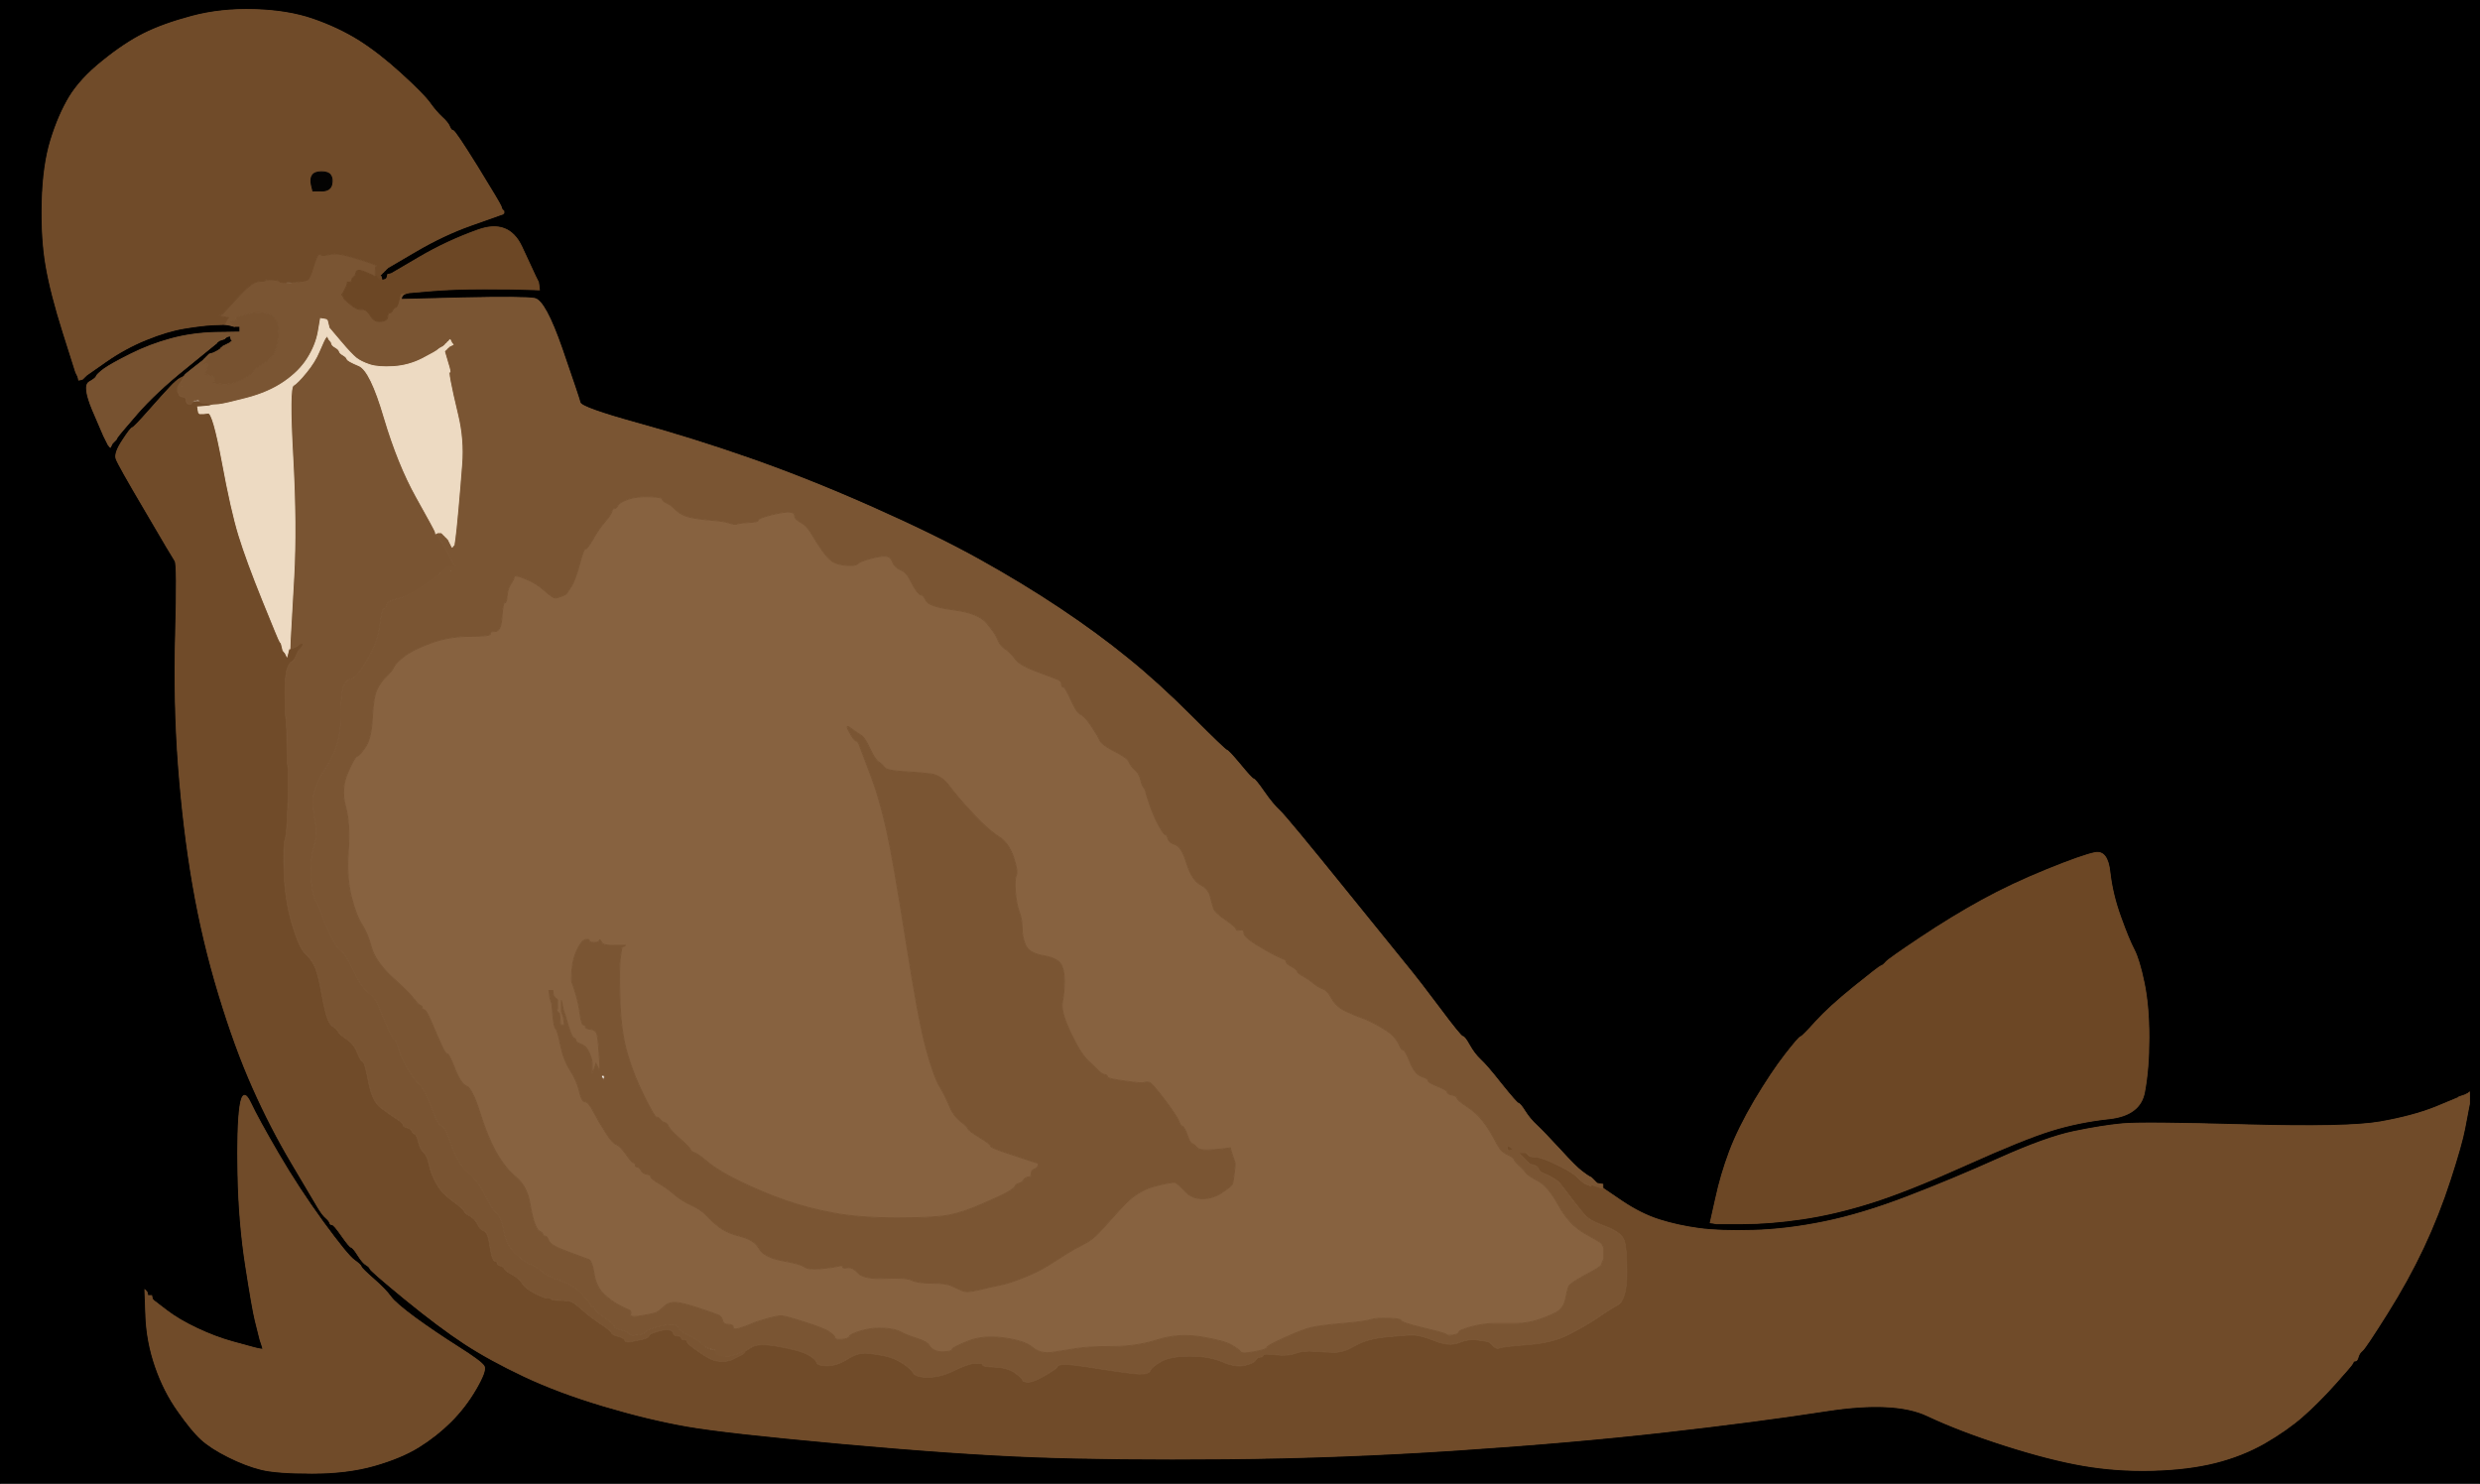 <!-- Created with clker.com Auto tracing tool http://www.clker.com) --> 
<svg 
   xmlns='http://www.w3.org/2000/svg'
   width='1292'
   height='773'>
<path style='opacity:1;fill:#000000;fill-rule:evenodd;stroke:#000000;stroke-width:0.5px;stroke-linecap:butt;stroke-linejoin:miter;stroke-opacity:1;' d='M 0.0 386.5 L 0.0 0.0 L 646.0 0.0 L 1292.0 0.0 L 1292.0 386.5 L 1292.0 773.0 L 646.0 773.0 L 0.0 773.0 L 0.0 386.5 z 
M 261.0 107.5 L 261.5 109.0 L 261.8 109.2 L 262.0 109.5 L 262.2 109.8 L 262.5 110.0 L 262.5 110.5 L 262.5 111.0 L 262.2 111.2 L 262.0 111.5 L 260.5 112.0 Q 259.0 112.5 245.0 117.5 Q 231.0 122.5 216.5 131.0 L 202.0 139.5 L 201.8 139.8 L 201.5 140.0 L 201.2 140.2 L 201.0 140.5 L 200.8 140.8 L 200.5 141.0 L 200.2 141.2 L 200.0 141.5 L 199.8 141.8 L 199.5 142.0 L 199.2 142.2 L 199.0 142.5 L 198.8 142.8 L 198.5 143.0 L 198.2 143.2 L 198.0 143.5 L 198.2 143.8 L 198.5 144.0 L 198.8 145.0 L 199.0 146.0 L 200.0 145.8 L 201.0 145.5 L 201.2 145.2 L 201.5 145.0 L 201.8 144.0 L 202.0 143.0 L 203.0 142.8 L 204.0 142.5 L 218.5 134.0 Q 233.0 125.5 249.0 119.8 Q 265.0 114.0 271.8 128.5 Q 278.5 143.0 279.0 144.0 L 279.5 145.0 L 280.0 146.0 L 280.5 147.0 L 280.8 149.0 L 281.0 151.0 L 275.0 150.8 Q 269.0 150.5 252.5 150.5 Q 236.0 150.5 224.5 151.5 L 213.0 152.5 L 212.0 152.8 L 211.0 153.0 L 210.0 153.0 L 209.0 153.0 L 209.0 154.5 L 209.0 156.0 L 241.0 155.2 Q 273.0 154.5 278.5 155.5 Q 284.0 156.5 292.8 181.8 Q 301.5 207.0 302.2 209.8 Q 303.0 212.5 332.0 220.5 Q 361.0 228.5 391.0 239.0 Q 421.0 249.5 454.2 264.2 Q 487.5 279.0 510.0 291.5 Q 532.5 304.0 552.0 317.0 Q 571.5 330.0 587.2 342.8 Q 603.0 355.5 620.5 373.0 Q 638.0 390.5 639.0 390.8 Q 640.0 391.0 646.0 398.2 Q 652.0 405.5 653.0 405.8 Q 654.0 406.0 658.5 412.5 Q 663.0 419.0 666.8 422.5 Q 670.5 426.0 702.0 465.0 Q 733.5 504.0 736.0 507.0 Q 738.5 510.0 749.8 525.0 Q 761.0 540.0 762.0 540.0 Q 763.0 540.0 765.5 544.5 Q 768.0 549.0 771.2 552.0 Q 774.5 555.0 782.2 564.8 Q 790.0 574.5 791.0 574.8 Q 792.0 575.0 794.5 579.0 Q 797.0 583.0 800.8 586.5 Q 804.5 590.0 812.8 599.0 Q 821.0 608.0 824.0 610.2 Q 827.0 612.5 828.0 613.0 L 829.0 613.5 L 829.2 613.8 L 829.5 614.0 L 829.8 614.2 L 830.0 614.5 L 830.2 614.8 L 830.5 615.0 L 830.8 615.2 L 831.0 615.5 L 831.2 615.8 L 831.5 616.0 L 831.8 616.2 L 832.0 616.5 L 833.0 617.0 Q 834.0 617.5 834.0 617.8 L 834.0 618.0 L 834.2 618.0 Q 834.5 618.0 834.8 618.5 L 835.0 619.0 L 845.0 625.8 Q 855.0 632.5 864.5 635.5 Q 874.0 638.5 885.0 640.0 Q 896.0 641.5 913.5 641.0 Q 931.0 640.5 950.5 636.5 Q 970.0 632.5 993.5 623.5 Q 1017.0 614.5 1041.5 603.5 Q 1066.0 592.5 1080.5 589.5 Q 1095.0 586.5 1105.5 585.5 Q 1116.0 584.5 1169.5 586.0 Q 1223.0 587.5 1240.0 584.5 Q 1257.0 581.5 1268.8 576.8 Q 1280.5 572.0 1280.8 571.8 L 1281.0 571.5 L 1282.5 571.0 L 1284.0 570.5 L 1285.0 570.0 L 1286.0 569.5 L 1286.2 569.2 L 1286.5 569.0 L 1286.5 572.0 L 1286.5 575.0 L 1286.0 577.5 Q 1285.5 580.0 1284.0 588.0 Q 1282.5 596.0 1276.5 614.5 Q 1270.5 633.0 1262.5 650.0 Q 1254.5 667.0 1243.5 684.5 Q 1232.5 702.0 1230.8 703.5 Q 1229.0 705.0 1228.5 707.0 Q 1228.0 709.0 1227.0 709.0 Q 1226.0 709.0 1225.8 710.0 Q 1225.5 711.0 1216.5 721.0 Q 1207.5 731.0 1199.5 738.0 Q 1191.5 745.0 1179.8 751.8 Q 1168.0 758.5 1154.0 762.0 Q 1140.0 765.5 1121.5 766.0 Q 1103.0 766.5 1085.5 763.5 Q 1068.0 760.5 1044.5 753.0 Q 1021.0 745.5 1004.0 737.5 Q 987.0 729.5 951.5 735.0 Q 916.0 740.5 867.5 746.0 Q 819.0 751.5 758.5 755.5 Q 698.0 759.5 639.0 760.0 Q 580.0 760.5 539.5 759.0 Q 499.0 757.5 438.5 752.0 Q 378.0 746.5 358.0 743.0 Q 338.0 739.5 314.5 732.5 Q 291.0 725.5 273.0 717.0 Q 255.0 708.5 242.0 700.0 Q 229.0 691.5 211.0 676.8 Q 193.0 662.0 192.8 661.0 Q 192.5 660.0 190.8 659.0 Q 189.0 658.0 186.5 654.0 Q 184.0 650.0 183.0 649.8 Q 182.0 649.5 178.0 643.8 Q 174.0 638.0 173.0 638.0 Q 172.0 638.0 171.8 637.0 Q 171.5 636.0 169.8 634.5 Q 168.0 633.0 165.5 628.8 Q 163.0 624.5 152.0 606.0 Q 141.0 587.5 131.8 566.8 Q 122.5 546.0 114.0 518.0 Q 105.5 490.0 100.5 461.0 Q 95.5 432.0 93.0 399.0 Q 90.5 366.0 91.5 330.0 Q 92.5 294.0 91.2 292.2 Q 90.0 290.5 75.8 266.2 Q 61.5 242.0 60.5 239.0 Q 59.5 236.0 63.8 229.5 Q 68.0 223.0 69.0 222.8 Q 70.0 222.5 77.5 214.0 Q 85.0 205.5 88.5 201.8 Q 92.0 198.0 94.0 197.0 L 96.0 196.0 L 96.2 195.5 Q 96.5 195.0 101.0 191.5 L 105.5 188.0 L 105.8 187.8 L 106.0 187.5 L 107.0 187.2 L 108.0 187.0 L 108.2 186.5 Q 108.5 186.0 108.8 186.0 L 109.0 186.0 L 109.2 185.5 Q 109.5 185.0 109.8 185.0 L 110.0 185.0 L 110.2 184.5 Q 110.5 184.0 110.8 184.0 L 111.0 184.0 L 112.5 183.2 Q 114.0 182.5 114.2 182.2 L 114.5 182.0 L 114.8 181.8 L 115.0 181.5 L 115.2 181.2 L 115.5 181.0 L 115.8 180.8 L 116.0 180.5 L 117.0 180.0 L 118.0 179.5 L 119.0 179.0 L 120.0 178.5 L 120.2 178.2 L 120.5 178.0 L 120.8 177.8 L 121.0 177.5 L 120.8 177.2 L 120.5 177.0 L 120.2 176.0 L 120.0 175.0 L 119.0 175.2 L 118.0 175.5 L 117.8 175.8 L 117.5 176.0 L 117.2 176.2 L 117.0 176.5 L 115.5 177.0 L 114.0 177.5 L 113.8 177.8 L 113.5 178.0 L 113.2 178.2 L 113.0 178.5 L 112.8 178.8 L 112.5 179.0 L 96.8 191.8 Q 81.0 204.5 71.2 215.8 Q 61.5 227.0 61.0 228.0 L 60.5 229.0 L 60.2 229.2 L 60.0 229.5 L 59.8 229.8 L 59.5 230.0 L 59.2 230.2 L 59.0 230.5 L 58.8 230.8 L 58.5 231.0 L 58.0 232.0 L 57.5 233.0 L 57.2 232.8 L 57.0 232.5 L 56.8 232.2 L 56.5 232.0 L 56.0 231.0 L 55.5 230.0 L 55.0 229.0 L 54.5 228.0 L 54.0 227.0 Q 53.5 226.0 48.2 213.5 Q 43.0 201.0 46.5 199.0 Q 50.0 197.0 50.2 196.0 Q 50.5 195.0 54.2 192.2 Q 58.0 189.5 68.0 184.5 Q 78.0 179.5 89.0 176.5 Q 100.0 173.5 112.5 173.2 L 125.0 173.0 L 125.0 171.5 L 125.0 170.0 L 123.5 170.0 L 122.0 170.0 L 121.0 169.8 L 120.0 169.5 L 118.5 169.2 L 117.0 169.0 L 111.0 169.2 Q 105.0 169.5 96.0 171.0 Q 87.0 172.5 76.0 177.0 Q 65.0 181.5 55.0 188.5 L 45.0 195.5 L 44.8 195.8 L 44.5 196.0 L 44.2 196.2 L 44.0 196.5 L 43.8 196.8 L 43.5 197.0 L 43.2 197.2 L 43.0 197.5 L 42.0 197.8 L 41.0 198.0 L 40.8 197.0 L 40.5 196.0 L 40.0 195.0 L 39.5 194.0 L 33.0 173.5 Q 26.5 153.0 24.0 138.5 Q 21.5 124.0 22.0 105.0 Q 22.5 86.0 26.5 73.0 Q 30.5 60.0 36.2 50.5 Q 42.0 41.0 53.5 31.8 Q 65.0 22.5 75.0 17.5 Q 85.0 12.5 100.0 8.5 Q 115.0 4.5 132.5 5.0 Q 150.0 5.5 163.0 10.0 Q 176.0 14.5 186.8 21.2 Q 197.5 28.0 209.0 38.5 Q 220.5 49.0 223.8 53.5 Q 227.0 58.0 230.2 61.0 Q 233.5 64.0 234.2 66.0 Q 235.0 68.0 236.0 68.0 Q 237.0 68.0 248.8 87.0 Q 260.5 106.0 261.0 107.5 z 
M 908.0 637.5 L 894.0 637.5 L 892.5 637.2 L 891.0 637.0 L 893.8 624.5 Q 896.5 612.0 901.0 600.0 Q 905.5 588.0 914.2 573.2 Q 923.0 558.5 930.0 549.5 Q 937.0 540.5 938.0 540.2 Q 939.0 540.0 946.0 532.2 Q 953.0 524.5 966.0 514.0 Q 979.0 503.5 980.0 503.2 Q 981.0 503.0 982.5 501.2 Q 984.0 499.5 1000.5 488.5 Q 1017.0 477.5 1032.5 469.0 Q 1048.0 460.5 1066.5 453.0 Q 1085.0 445.5 1091.5 444.2 Q 1098.0 443.0 1099.2 454.5 Q 1100.5 466.0 1104.8 477.8 Q 1109.0 489.5 1111.8 494.8 Q 1114.5 500.0 1117.0 512.0 Q 1119.5 524.0 1119.5 540.5 Q 1119.5 557.0 1117.2 569.0 Q 1115.0 581.0 1099.0 582.8 Q 1083.0 584.5 1068.5 589.0 Q 1054.0 593.5 1024.0 607.0 Q 994.0 620.5 975.0 626.5 Q 956.0 632.5 939.0 635.0 Q 922.0 637.5 908.0 637.5 z 
M 76.0 685.5 L 75.5 672.0 L 75.8 672.2 L 76.0 672.5 L 76.2 672.8 L 76.5 673.0 L 76.8 674.0 L 77.0 675.0 L 78.0 675.0 L 79.0 675.0 L 79.2 676.0 L 79.5 677.0 L 79.8 677.2 L 80.0 677.5 L 86.5 682.5 Q 93.0 687.5 102.5 692.0 Q 112.0 696.5 121.0 699.0 Q 130.0 701.5 132.0 702.0 L 134.0 702.5 L 135.5 702.8 L 137.0 703.0 L 136.8 702.0 L 136.5 701.0 L 136.0 699.5 L 135.5 698.0 L 135.0 696.0 Q 134.5 694.0 133.0 688.0 Q 131.5 682.0 128.0 659.5 Q 124.5 637.0 124.0 612.0 Q 123.5 587.0 125.0 576.5 Q 126.5 566.0 130.5 574.5 Q 134.5 583.0 145.0 601.0 Q 155.5 619.0 168.2 636.5 Q 181.0 654.0 184.5 656.5 Q 188.0 659.0 188.2 660.0 Q 188.5 661.0 194.8 666.5 Q 201.0 672.0 203.5 675.5 Q 206.0 679.0 216.2 686.5 Q 226.5 694.0 238.8 701.8 Q 251.0 709.5 252.2 711.8 Q 253.5 714.0 248.0 723.5 Q 242.5 733.0 235.0 740.5 Q 227.5 748.0 218.2 753.8 Q 209.0 759.5 195.0 763.5 Q 181.0 767.5 162.5 767.5 Q 144.0 767.5 136.0 765.5 Q 128.0 763.5 119.0 759.0 Q 110.0 754.5 105.0 750.0 Q 100.0 745.5 92.8 735.2 Q 85.5 725.0 81.0 712.0 Q 76.5 699.0 76.0 685.5 z 
'/>
<path style='opacity:1;fill:#876240;fill-rule:evenodd;stroke:#876240;stroke-width:0.5px;stroke-linecap:butt;stroke-linejoin:miter;stroke-opacity:1;' d='M 835.0 649.0 L 835.5 650.0 L 835.5 653.0 L 835.5 656.0 L 835.0 657.0 Q 834.5 658.0 834.2 659.0 Q 834.0 660.0 826.0 664.2 Q 818.0 668.5 817.2 670.2 Q 816.5 672.0 815.5 677.0 Q 814.5 682.0 809.8 684.2 Q 805.0 686.5 800.0 688.0 Q 795.0 689.5 789.5 689.5 Q 784.0 689.5 778.5 689.5 Q 773.0 689.5 766.5 691.2 Q 760.0 693.0 760.0 694.0 Q 760.0 695.0 757.0 695.5 Q 754.0 696.0 753.5 695.2 Q 753.0 694.5 741.5 691.8 Q 730.0 689.0 730.0 688.0 Q 730.0 687.0 723.5 686.8 Q 717.0 686.5 714.0 687.5 Q 711.0 688.5 699.5 689.5 Q 688.0 690.5 683.5 691.5 Q 679.0 692.5 669.5 696.8 Q 660.0 701.0 660.0 702.0 Q 660.0 703.0 653.5 704.2 Q 647.0 705.5 646.2 704.2 Q 645.5 703.0 641.8 700.8 Q 638.0 698.5 626.0 696.5 Q 614.0 694.5 603.0 698.0 Q 592.0 701.5 579.5 701.5 Q 567.0 701.5 561.0 702.5 Q 555.0 703.5 548.5 704.5 Q 542.0 705.5 538.0 702.0 Q 534.0 698.5 523.0 697.0 Q 512.0 695.5 504.0 698.8 Q 496.0 702.0 496.0 703.0 Q 496.0 704.0 492.5 704.2 Q 489.0 704.5 487.0 703.5 Q 485.0 702.5 484.0 700.8 Q 483.0 699.0 477.5 697.2 Q 472.0 695.5 469.5 694.0 Q 467.0 692.5 461.0 692.0 Q 455.0 691.5 449.0 693.2 Q 443.0 695.0 442.5 696.2 Q 442.0 697.5 438.5 697.8 Q 435.0 698.0 435.0 697.0 Q 435.0 696.0 432.2 694.0 Q 429.5 692.0 419.2 688.8 Q 409.0 685.5 407.0 685.5 Q 405.0 685.5 399.5 687.0 Q 394.0 688.5 391.2 689.8 Q 388.5 691.0 385.2 692.0 Q 382.0 693.0 382.0 691.5 Q 382.0 690.0 379.5 690.0 Q 377.0 690.0 376.5 688.0 Q 376.0 686.0 374.5 685.2 Q 373.0 684.5 364.0 681.5 Q 355.0 678.5 351.5 678.5 Q 348.0 678.5 345.8 680.8 Q 343.5 683.0 341.8 683.8 Q 340.0 684.5 334.0 685.5 Q 328.0 686.5 328.5 684.8 Q 329.0 683.0 327.8 682.5 Q 326.5 682.0 322.2 679.8 Q 318.0 677.5 314.2 673.8 Q 310.5 670.0 309.5 663.5 Q 308.5 657.0 306.8 656.2 Q 305.0 655.5 296.0 652.2 Q 287.0 649.0 286.0 646.5 Q 285.0 644.0 284.0 644.0 Q 283.0 644.0 282.8 643.0 Q 282.5 642.0 281.2 641.5 Q 280.0 641.0 278.8 638.0 Q 277.5 635.0 276.0 626.5 Q 274.5 618.0 268.8 613.2 Q 263.0 608.5 258.2 599.8 Q 253.5 591.0 249.8 579.0 Q 246.0 567.0 243.0 565.8 Q 240.0 564.5 237.0 556.8 Q 234.0 549.0 233.0 549.0 Q 232.0 549.0 229.8 544.0 Q 227.5 539.0 224.8 532.5 Q 222.0 526.0 221.0 526.0 Q 220.0 526.0 220.0 525.0 Q 220.0 524.0 219.0 523.8 Q 218.0 523.5 216.0 520.8 Q 214.0 518.0 204.8 509.5 Q 195.5 501.0 193.5 493.5 Q 191.5 486.0 188.5 481.5 Q 185.5 477.0 183.0 467.0 Q 180.5 457.0 181.5 443.0 Q 182.5 429.0 180.0 420.0 Q 177.5 411.0 181.2 402.5 Q 185.0 394.0 186.0 394.0 Q 187.0 394.0 190.2 389.5 Q 193.5 385.0 194.0 374.0 Q 194.5 363.0 196.5 359.0 Q 198.5 355.0 201.2 352.5 Q 204.0 350.0 205.2 347.5 Q 206.5 345.0 210.8 341.8 Q 215.0 338.5 224.5 335.0 Q 234.0 331.5 245.0 331.5 Q 256.0 331.5 255.5 330.2 Q 255.0 329.0 258.0 329.0 Q 261.0 329.0 261.5 321.5 Q 262.0 314.0 263.0 314.0 Q 264.0 314.0 264.2 310.5 Q 264.5 307.0 266.0 304.5 L 267.5 302.0 L 267.8 301.0 L 268.0 300.0 L 269.5 300.2 L 271.0 300.5 L 275.2 302.2 Q 279.5 304.0 283.8 307.8 Q 288.0 311.5 289.0 311.5 L 290.0 311.5 L 291.5 311.0 L 293.0 310.5 L 294.0 310.0 L 295.0 309.5 L 297.2 306.2 Q 299.5 303.0 301.8 294.5 Q 304.0 286.0 305.0 286.0 Q 306.0 286.0 309.0 280.8 Q 312.0 275.5 315.2 271.8 Q 318.5 268.0 318.8 266.5 Q 319.0 265.0 320.0 265.0 Q 321.0 265.0 322.0 263.2 Q 323.0 261.5 327.5 260.0 Q 332.0 258.5 338.5 258.8 Q 345.0 259.0 345.0 260.0 Q 345.0 261.0 347.2 262.0 Q 349.5 263.0 352.2 265.8 Q 355.0 268.5 359.5 269.5 Q 364.0 270.5 370.5 271.0 Q 377.0 271.5 380.0 272.5 Q 383.0 273.5 384.0 273.0 Q 385.0 272.5 390.0 272.2 Q 395.0 272.0 395.0 271.0 Q 395.0 270.0 402.0 268.2 Q 409.0 266.5 411.5 266.8 Q 414.0 267.0 414.0 268.8 Q 414.0 270.5 417.2 272.2 Q 420.5 274.0 423.2 278.8 Q 426.0 283.5 428.5 287.0 Q 431.0 290.5 433.2 292.2 Q 435.5 294.0 440.5 294.5 Q 445.5 295.0 446.8 293.8 Q 448.0 292.5 453.5 291.0 Q 459.0 289.5 461.5 289.8 Q 464.0 290.0 465.0 292.8 Q 466.0 295.5 469.0 296.8 Q 472.0 298.0 473.8 301.5 Q 475.5 305.0 477.2 307.5 Q 479.0 310.0 480.0 310.0 Q 481.0 310.0 482.5 313.0 Q 484.0 316.0 497.0 317.8 Q 510.0 319.5 514.2 324.8 Q 518.5 330.0 519.8 333.2 Q 521.0 336.5 523.8 338.2 Q 526.5 340.0 528.8 343.2 Q 531.0 346.5 540.5 350.0 Q 550.0 353.5 551.5 354.2 Q 553.0 355.0 553.0 356.5 Q 553.0 358.0 554.0 358.0 Q 555.0 358.0 558.0 364.8 Q 561.0 371.5 563.0 372.2 Q 565.0 373.0 568.5 378.2 Q 572.0 383.5 573.0 385.8 Q 574.0 388.0 580.8 391.5 Q 587.5 395.0 588.2 397.0 Q 589.0 399.0 591.2 401.0 Q 593.5 403.0 594.2 406.2 Q 595.0 409.5 595.8 410.2 Q 596.5 411.0 596.8 412.2 Q 597.0 413.5 598.8 418.8 Q 600.5 424.0 603.2 429.2 Q 606.0 434.5 607.0 434.8 Q 608.0 435.0 608.5 437.0 Q 609.0 439.0 612.2 440.0 Q 615.5 441.0 618.2 449.8 Q 621.0 458.5 625.2 460.8 Q 629.5 463.0 630.5 467.0 Q 631.5 471.0 632.2 473.2 Q 633.0 475.5 638.5 479.2 Q 644.0 483.0 644.0 484.0 Q 644.0 485.0 646.0 484.5 Q 648.0 484.0 648.0 486.0 Q 648.0 488.0 654.0 491.8 Q 660.0 495.5 664.0 497.5 Q 668.0 499.5 669.0 499.8 Q 670.0 500.0 670.0 501.0 Q 670.0 502.0 672.8 503.5 Q 675.5 505.0 675.8 506.0 Q 676.0 507.0 678.8 508.5 Q 681.5 510.0 684.2 512.2 Q 687.0 514.5 689.2 515.2 Q 691.5 516.0 693.8 520.2 Q 696.0 524.5 701.5 527.0 Q 707.0 529.5 710.0 530.5 Q 713.0 531.5 718.8 534.8 Q 724.5 538.0 726.5 540.5 Q 728.5 543.0 729.2 545.0 Q 730.0 547.0 731.0 547.0 Q 732.0 547.0 734.5 553.2 Q 737.0 559.5 740.5 560.8 Q 744.0 562.0 744.0 563.0 Q 744.0 564.0 749.0 566.0 Q 754.0 568.0 754.0 569.0 Q 754.0 570.0 756.5 570.5 Q 759.0 571.0 759.0 572.0 Q 759.0 573.0 764.2 576.5 Q 769.5 580.0 772.5 584.0 Q 775.5 588.0 777.8 592.2 Q 780.0 596.5 781.5 598.5 Q 783.0 600.5 785.8 601.8 Q 788.5 603.0 788.8 604.0 Q 789.0 605.0 791.2 607.0 Q 793.5 609.0 794.8 610.8 Q 796.0 612.5 801.2 615.2 Q 806.5 618.0 812.0 628.0 Q 817.5 638.0 825.5 642.5 Q 833.5 647.0 834.0 647.5 Q 834.5 648.0 835.0 649.0 z 
M 639.5 598.2 L 641.0 598.0 L 641.2 599.0 L 641.5 600.0 L 642.0 601.5 L 642.5 603.0 L 643.0 604.5 L 643.5 606.0 L 643.5 606.5 L 643.5 607.0 L 643.0 611.5 Q 642.5 616.0 642.0 617.0 Q 641.5 618.0 636.8 621.2 Q 632.0 624.5 626.5 624.5 Q 621.0 624.5 617.5 620.8 Q 614.0 617.0 612.5 616.2 Q 611.0 615.5 601.5 618.0 Q 592.0 620.5 584.0 629.5 Q 576.0 638.5 572.5 642.2 Q 569.0 646.0 564.5 648.2 Q 560.0 650.5 556.0 653.0 Q 552.0 655.5 546.5 659.0 Q 541.0 662.5 533.5 665.5 Q 526.0 668.5 521.0 669.5 Q 516.0 670.5 510.0 672.0 Q 504.0 673.5 501.5 672.5 Q 499.0 671.5 496.0 670.0 Q 493.0 668.5 485.5 668.5 Q 478.0 668.5 475.0 667.0 Q 472.0 665.5 461.0 666.0 Q 450.0 666.5 447.0 663.2 Q 444.0 660.0 441.5 660.5 Q 439.0 661.0 439.0 660.0 Q 439.0 659.0 436.0 659.8 Q 433.0 660.5 427.0 661.0 Q 421.0 661.5 419.0 660.0 Q 417.0 658.5 407.5 656.8 Q 398.0 655.0 395.5 650.5 Q 393.0 646.0 386.0 644.2 Q 379.0 642.5 375.0 639.5 Q 371.0 636.5 368.0 633.2 Q 365.0 630.0 360.0 627.8 Q 355.0 625.5 351.2 622.2 Q 347.5 619.0 343.2 616.5 Q 339.0 614.0 339.0 613.0 Q 339.0 612.0 337.0 611.8 Q 335.0 611.5 334.0 609.8 Q 333.0 608.0 332.0 608.0 Q 331.0 608.0 331.0 607.0 Q 331.0 606.0 330.0 605.8 Q 329.0 605.5 326.0 601.2 Q 323.0 597.0 321.0 596.2 Q 319.0 595.5 315.5 590.0 Q 312.0 584.5 309.2 579.2 Q 306.5 574.0 304.8 574.0 Q 303.0 574.0 301.8 568.5 Q 300.5 563.0 297.0 557.5 Q 293.5 552.0 292.0 544.5 Q 290.5 537.0 289.5 536.0 Q 288.5 535.0 288.0 529.0 L 287.5 523.0 L 287.0 521.5 L 286.5 520.0 L 286.2 518.0 L 286.0 516.0 L 287.0 516.0 L 288.0 516.0 L 288.2 517.5 L 288.5 519.0 L 288.8 519.2 L 289.0 519.5 L 289.2 519.8 L 289.5 520.0 L 289.8 520.2 L 290.0 520.5 L 290.2 520.8 L 290.5 521.0 L 290.5 523.5 Q 290.5 526.0 290.2 526.2 L 290.0 526.5 L 290.2 526.8 L 290.5 527.0 L 290.8 527.2 L 291.0 527.5 L 291.2 527.8 L 291.5 528.0 L 291.8 531.0 L 292.0 534.0 L 293.0 534.0 L 294.0 534.0 L 293.8 532.0 L 293.5 530.0 L 293.0 528.5 L 292.5 527.0 L 292.5 524.0 L 292.5 521.0 L 293.0 523.5 L 293.5 526.0 L 294.0 527.5 L 294.5 529.0 L 296.2 534.8 Q 298.0 540.5 299.0 540.8 Q 300.0 541.0 300.0 542.0 Q 300.0 543.0 302.8 544.0 Q 305.5 545.0 307.0 548.5 Q 308.5 552.0 308.5 554.0 L 308.5 556.0 L 308.5 557.5 L 308.5 559.0 L 309.0 558.0 L 309.5 557.0 L 310.0 555.5 L 310.5 554.0 L 311.0 555.0 L 311.5 556.0 L 312.0 557.0 L 312.5 558.0 L 312.5 556.5 L 312.5 555.0 L 312.0 547.5 Q 311.5 540.0 310.8 538.2 Q 310.0 536.5 307.5 536.2 Q 305.0 536.0 305.0 535.0 Q 305.0 534.0 304.0 534.0 Q 303.0 534.0 302.2 528.5 Q 301.5 523.0 300.0 518.0 Q 298.5 513.0 298.0 512.0 Q 297.5 511.0 298.0 505.0 Q 298.5 499.0 300.8 494.5 Q 303.0 490.0 305.0 489.5 Q 307.0 489.0 307.0 490.0 Q 307.0 491.0 309.5 491.0 Q 312.0 491.0 312.2 490.0 Q 312.5 489.0 313.2 490.5 Q 314.0 492.0 315.5 492.2 Q 317.0 492.5 320.0 492.5 L 323.0 492.5 L 324.5 492.5 L 326.0 492.5 L 325.0 493.0 L 324.0 493.5 L 323.2 498.8 Q 322.5 504.0 323.0 521.0 Q 323.5 538.0 327.0 549.5 Q 330.5 561.0 335.8 571.5 Q 341.0 582.0 342.0 582.0 Q 343.0 582.0 344.0 583.2 Q 345.0 584.5 346.2 584.8 Q 347.5 585.0 348.2 586.8 Q 349.0 588.5 354.2 593.2 Q 359.5 598.0 359.8 599.0 Q 360.0 600.0 361.8 600.5 Q 363.5 601.0 369.2 605.8 Q 375.0 610.5 386.5 616.0 Q 398.0 621.5 409.5 625.5 Q 421.0 629.5 434.5 632.0 Q 448.0 634.5 467.5 634.5 Q 487.0 634.5 494.5 633.0 Q 502.0 631.5 511.8 627.2 Q 521.5 623.0 525.0 621.0 Q 528.5 619.0 528.8 618.0 Q 529.0 617.0 530.8 616.5 Q 532.5 616.0 533.2 614.8 Q 534.0 613.5 535.5 613.2 L 537.0 613.0 L 537.2 611.5 L 537.5 610.0 L 537.8 609.8 L 538.0 609.5 L 539.0 609.0 L 540.0 608.5 L 540.2 608.2 L 540.5 608.0 L 540.8 607.0 L 541.0 606.0 L 540.0 605.8 L 539.0 605.5 L 537.5 605.0 L 536.0 604.5 L 526.0 601.2 Q 516.0 598.0 516.0 597.0 Q 516.0 596.0 510.2 592.5 Q 504.5 589.0 504.2 588.0 Q 504.0 587.0 500.2 584.0 Q 496.5 581.0 494.5 576.0 Q 492.5 571.0 489.5 566.0 Q 486.5 561.0 482.5 546.5 Q 478.5 532.0 472.0 490.5 Q 465.5 449.0 462.0 433.0 Q 458.5 417.0 454.0 405.0 Q 449.5 393.0 448.2 389.5 Q 447.0 386.0 446.0 386.0 Q 445.0 386.0 442.5 381.5 Q 440.0 377.0 443.0 379.2 Q 446.0 381.5 448.2 382.8 Q 450.5 384.0 453.2 390.0 Q 456.0 396.0 457.8 397.0 Q 459.5 398.0 460.8 399.8 Q 462.0 401.5 471.0 402.0 Q 480.0 402.5 485.2 403.2 Q 490.5 404.0 494.8 409.8 Q 499.0 415.5 507.0 424.0 Q 515.0 432.5 520.2 435.8 Q 525.5 439.0 528.0 446.5 Q 530.5 454.0 529.5 456.0 Q 528.5 458.0 529.0 464.5 Q 529.5 471.0 531.0 475.0 Q 532.5 479.0 532.5 483.5 Q 532.5 488.0 534.2 492.2 Q 536.0 496.5 543.2 497.8 Q 550.5 499.0 552.5 502.0 Q 554.5 505.0 554.5 511.0 Q 554.5 517.0 553.5 522.0 Q 552.5 527.0 557.8 538.0 Q 563.0 549.0 566.8 552.5 Q 570.5 556.0 572.2 557.8 Q 574.0 559.5 575.5 559.8 Q 577.0 560.0 577.0 561.0 Q 577.0 562.0 586.0 563.2 Q 595.0 564.5 596.0 564.0 Q 597.0 563.5 598.5 563.8 Q 600.0 564.0 606.8 573.0 Q 613.5 582.0 614.2 584.2 Q 615.0 586.5 616.0 586.8 Q 617.0 587.0 618.5 591.2 Q 620.0 595.5 621.0 595.8 Q 622.0 596.0 623.5 597.8 Q 625.0 599.5 631.5 599.0 Q 638.0 598.5 639.5 598.2 z 
'/>
<path style='opacity:1;fill:#7A5533;fill-rule:evenodd;stroke:#7A5533;stroke-width:0.5px;stroke-linecap:butt;stroke-linejoin:miter;stroke-opacity:1;' d='M 639.5 598.2 L 641.0 598.0 L 641.2 599.0 L 641.5 600.0 L 642.0 601.5 L 642.5 603.0 L 643.0 604.5 L 643.5 606.0 L 643.5 606.5 L 643.5 607.0 L 643.0 611.5 Q 642.5 616.0 642.0 617.0 Q 641.5 618.0 636.8 621.2 Q 632.0 624.5 626.5 624.5 Q 621.0 624.5 617.5 620.8 Q 614.0 617.0 612.5 616.2 Q 611.0 615.5 601.5 618.0 Q 592.0 620.5 584.0 629.5 Q 576.0 638.5 572.5 642.2 Q 569.0 646.0 564.5 648.2 Q 560.0 650.5 556.0 653.0 Q 552.0 655.5 546.5 659.0 Q 541.0 662.5 533.5 665.5 Q 526.0 668.5 521.0 669.5 Q 516.0 670.5 510.0 672.0 Q 504.0 673.5 501.5 672.5 Q 499.0 671.5 496.0 670.0 Q 493.0 668.5 485.5 668.5 Q 478.0 668.5 475.0 667.0 Q 472.0 665.5 461.0 666.0 Q 450.0 666.5 447.0 663.2 Q 444.0 660.0 441.5 660.5 Q 439.0 661.0 439.0 660.0 Q 439.0 659.0 436.0 659.8 Q 433.0 660.5 427.0 661.0 Q 421.0 661.5 419.0 660.0 Q 417.0 658.5 407.5 656.8 Q 398.0 655.0 395.5 650.5 Q 393.0 646.0 386.0 644.2 Q 379.0 642.5 375.0 639.5 Q 371.0 636.5 368.0 633.2 Q 365.0 630.0 360.0 627.8 Q 355.0 625.5 351.2 622.2 Q 347.5 619.0 343.2 616.5 Q 339.0 614.0 339.0 613.0 Q 339.0 612.0 337.0 611.8 Q 335.0 611.5 334.0 609.8 Q 333.0 608.0 332.0 608.0 Q 331.0 608.0 331.0 607.0 Q 331.0 606.0 330.0 605.8 Q 329.0 605.5 326.0 601.2 Q 323.0 597.0 321.0 596.2 Q 319.0 595.5 315.5 590.0 Q 312.0 584.5 309.2 579.2 Q 306.5 574.0 304.8 574.0 Q 303.0 574.0 301.8 568.5 Q 300.5 563.0 297.0 557.5 Q 293.5 552.0 292.0 544.5 Q 290.5 537.0 289.5 536.0 Q 288.5 535.0 288.0 529.0 L 287.5 523.0 L 287.0 521.5 L 286.5 520.0 L 286.2 518.0 L 286.0 516.0 L 287.0 516.0 L 288.0 516.0 L 288.2 517.5 L 288.5 519.0 L 288.8 519.2 L 289.0 519.5 L 289.2 519.8 L 289.5 520.0 L 289.8 520.2 L 290.0 520.5 L 290.2 520.8 L 290.5 521.0 L 290.5 523.5 Q 290.5 526.0 290.2 526.2 L 290.0 526.5 L 290.2 526.8 L 290.5 527.0 L 290.8 527.2 L 291.0 527.5 L 291.2 527.8 L 291.5 528.0 L 291.8 531.0 L 292.0 534.0 L 293.0 534.0 L 294.0 534.0 L 293.8 532.0 L 293.5 530.0 L 293.0 528.5 L 292.5 527.0 L 292.5 524.0 L 292.5 521.0 L 293.0 523.5 L 293.5 526.0 L 294.0 527.5 L 294.5 529.0 L 296.2 534.8 Q 298.0 540.5 299.0 540.8 Q 300.0 541.0 300.0 542.0 Q 300.0 543.0 302.8 544.0 Q 305.5 545.0 307.0 548.5 Q 308.5 552.0 308.5 554.0 L 308.5 556.0 L 308.5 557.5 L 308.5 559.0 L 309.0 558.0 L 309.5 557.0 L 310.0 555.5 L 310.5 554.0 L 311.0 555.0 L 311.5 556.0 L 312.0 557.0 L 312.5 558.0 L 312.5 556.5 L 312.5 555.0 L 312.0 547.5 Q 311.5 540.0 310.8 538.2 Q 310.0 536.5 307.5 536.2 Q 305.0 536.0 305.0 535.0 Q 305.0 534.0 304.0 534.0 Q 303.0 534.0 302.2 528.5 Q 301.5 523.0 300.0 518.0 Q 298.5 513.0 298.0 512.0 Q 297.5 511.0 298.0 505.0 Q 298.5 499.0 300.8 494.5 Q 303.0 490.0 305.0 489.5 Q 307.0 489.0 307.0 490.0 Q 307.0 491.0 309.5 491.0 Q 312.0 491.0 312.2 490.0 Q 312.5 489.0 313.2 490.5 Q 314.0 492.0 315.5 492.2 Q 317.0 492.5 320.0 492.5 L 323.0 492.5 L 324.5 492.5 L 326.0 492.5 L 325.0 493.0 L 324.0 493.5 L 323.2 498.8 Q 322.5 504.0 323.0 521.0 Q 323.5 538.0 327.0 549.5 Q 330.5 561.0 335.8 571.5 Q 341.0 582.0 342.0 582.0 Q 343.0 582.0 344.0 583.2 Q 345.0 584.5 346.2 584.8 Q 347.5 585.0 348.2 586.8 Q 349.0 588.5 354.2 593.2 Q 359.5 598.0 359.8 599.0 Q 360.0 600.0 361.8 600.5 Q 363.5 601.0 369.2 605.8 Q 375.0 610.5 386.5 616.0 Q 398.0 621.5 409.5 625.5 Q 421.0 629.5 434.5 632.0 Q 448.0 634.5 467.5 634.5 Q 487.0 634.5 494.5 633.0 Q 502.0 631.5 511.8 627.2 Q 521.5 623.0 525.0 621.0 Q 528.5 619.0 528.8 618.0 Q 529.0 617.0 530.8 616.5 Q 532.5 616.0 533.2 614.8 Q 534.0 613.5 535.5 613.2 L 537.0 613.0 L 537.2 611.5 L 537.5 610.0 L 537.8 609.8 L 538.0 609.5 L 539.0 609.0 L 540.0 608.5 L 540.2 608.2 L 540.5 608.0 L 540.8 607.0 L 541.0 606.0 L 540.0 605.8 L 539.0 605.5 L 537.5 605.0 L 536.0 604.5 L 526.0 601.2 Q 516.0 598.0 516.0 597.0 Q 516.0 596.0 510.2 592.5 Q 504.5 589.0 504.2 588.0 Q 504.0 587.0 500.2 584.0 Q 496.5 581.0 494.5 576.0 Q 492.5 571.0 489.5 566.0 Q 486.5 561.0 482.5 546.5 Q 478.5 532.0 472.0 490.5 Q 465.5 449.0 462.0 433.0 Q 458.5 417.0 454.0 405.0 Q 449.5 393.0 448.2 389.5 Q 447.0 386.0 446.0 386.0 Q 445.0 386.0 442.5 381.5 Q 440.0 377.0 443.0 379.2 Q 446.0 381.5 448.2 382.8 Q 450.5 384.0 453.2 390.0 Q 456.0 396.0 457.8 397.0 Q 459.5 398.0 460.8 399.8 Q 462.0 401.5 471.0 402.0 Q 480.0 402.5 485.2 403.2 Q 490.5 404.0 494.8 409.8 Q 499.0 415.5 507.0 424.0 Q 515.0 432.5 520.2 435.8 Q 525.5 439.0 528.0 446.5 Q 530.5 454.0 529.5 456.0 Q 528.5 458.0 529.0 464.5 Q 529.5 471.0 531.0 475.0 Q 532.5 479.0 532.5 483.5 Q 532.5 488.0 534.2 492.2 Q 536.0 496.5 543.2 497.8 Q 550.5 499.0 552.5 502.0 Q 554.5 505.0 554.5 511.0 Q 554.5 517.0 553.5 522.0 Q 552.5 527.0 557.8 538.0 Q 563.0 549.0 566.8 552.5 Q 570.5 556.0 572.2 557.8 Q 574.0 559.5 575.5 559.8 Q 577.0 560.0 577.0 561.0 Q 577.0 562.0 586.0 563.2 Q 595.0 564.5 596.0 564.0 Q 597.0 563.5 598.5 563.8 Q 600.0 564.0 606.8 573.0 Q 613.5 582.0 614.2 584.2 Q 615.0 586.5 616.0 586.8 Q 617.0 587.0 618.5 591.2 Q 620.0 595.5 621.0 595.8 Q 622.0 596.0 623.5 597.8 Q 625.0 599.5 631.5 599.0 Q 638.0 598.5 639.5 598.2 z 
M 313.2 560.8 Q 313.0 560.5 314.0 560.2 Q 315.0 560.0 314.8 561.5 Q 314.5 563.0 314.0 562.0 Q 313.5 561.0 313.2 560.8 z 
'/>
<path style='opacity:1;fill:#704B29;fill-rule:evenodd;stroke:#704B29;stroke-width:0.5px;stroke-linecap:butt;stroke-linejoin:miter;stroke-opacity:1;' d='M 94.0 197.0 L 96.0 196.0 L 95.0 197.8 Q 94.0 199.5 93.8 199.8 L 93.5 200.0 L 94.0 201.0 Q 94.5 202.0 94.0 202.5 Q 93.5 203.0 93.5 204.5 L 93.5 206.0 L 93.8 206.2 L 94.0 206.5 L 95.5 206.8 Q 97.0 207.0 97.0 208.5 Q 97.0 210.0 98.2 210.5 Q 99.5 211.0 99.8 210.0 Q 100.0 209.0 104.0 209.2 Q 108.0 209.5 109.5 210.0 Q 111.0 210.5 111.0 210.8 L 111.0 211.0 L 110.0 211.2 L 109.0 211.5 L 106.0 211.8 L 103.0 212.0 L 103.2 213.5 L 103.5 215.0 L 103.8 215.2 L 104.0 215.5 L 105.0 215.5 L 106.0 215.5 L 108.5 215.2 Q 111.0 215.0 115.8 240.5 Q 120.5 266.0 124.5 279.0 Q 128.5 292.0 137.0 313.0 Q 145.5 334.0 145.8 334.2 L 146.0 334.5 L 146.2 334.8 L 146.5 335.0 L 147.0 337.0 L 147.5 339.0 L 147.8 339.2 L 148.0 339.5 L 148.2 339.8 L 148.5 340.0 L 149.0 341.0 L 149.5 342.0 L 150.0 340.0 L 150.5 338.0 L 150.8 338.0 L 151.0 338.0 L 152.0 337.8 Q 153.0 337.5 154.0 337.0 L 155.0 336.5 L 155.2 336.2 L 155.5 336.0 L 155.8 335.8 L 156.0 335.5 L 156.2 335.2 L 156.5 335.0 L 156.8 334.0 L 157.0 333.0 L 158.0 333.0 L 159.0 333.0 L 158.8 334.0 L 158.5 335.0 L 158.0 336.0 L 157.5 337.0 L 157.2 337.2 L 157.0 337.5 L 156.8 337.8 L 156.5 338.0 L 156.2 338.2 L 156.0 338.5 L 155.8 338.8 L 155.5 339.0 L 154.2 341.8 Q 153.0 344.5 152.0 344.8 Q 151.0 345.0 149.8 348.0 Q 148.5 351.0 148.5 361.0 Q 148.5 371.0 149.0 375.0 Q 149.5 379.0 149.5 388.0 Q 149.5 397.0 150.0 399.5 Q 150.5 402.0 150.0 418.5 Q 149.5 435.0 148.5 437.5 Q 147.5 440.0 148.0 454.5 Q 148.5 469.0 152.2 481.5 Q 156.0 494.0 158.8 496.5 Q 161.5 499.0 163.5 502.5 Q 165.5 506.0 167.5 517.0 Q 169.5 528.0 170.8 531.0 Q 172.0 534.0 173.8 535.0 Q 175.5 536.0 176.2 537.5 Q 177.0 539.0 180.8 541.5 Q 184.5 544.0 186.2 548.5 Q 188.0 553.0 189.0 553.0 Q 190.0 553.0 192.0 563.5 Q 194.0 574.0 198.5 577.2 Q 203.0 580.5 206.5 582.8 Q 210.0 585.0 210.0 586.0 Q 210.0 587.0 212.0 587.5 Q 214.0 588.0 214.5 589.2 Q 215.0 590.5 216.0 590.8 Q 217.0 591.0 218.0 595.0 Q 219.0 599.0 220.8 600.5 Q 222.5 602.0 223.5 606.5 Q 224.5 611.0 226.5 615.0 Q 228.5 619.0 231.2 621.8 Q 234.0 624.5 237.8 627.2 Q 241.5 630.0 241.8 631.0 Q 242.0 632.0 244.8 633.5 Q 247.5 635.0 248.8 637.8 Q 250.0 640.5 252.0 641.2 Q 254.0 642.0 254.8 646.5 Q 255.5 651.0 256.2 654.0 Q 257.0 657.0 258.0 657.0 Q 259.0 657.0 259.0 658.0 Q 259.0 659.0 260.8 659.5 Q 262.5 660.0 262.8 661.0 Q 263.0 662.0 266.8 664.0 Q 270.5 666.0 272.2 668.8 Q 274.0 671.5 279.0 674.0 Q 284.0 676.5 285.2 676.2 Q 286.5 676.0 287.2 676.8 Q 288.0 677.5 292.0 677.5 Q 296.0 677.5 297.8 678.2 Q 299.5 679.0 303.8 682.8 Q 308.0 686.5 313.0 689.8 Q 318.0 693.0 318.5 694.2 Q 319.0 695.5 322.0 696.2 Q 325.0 697.0 325.5 698.2 Q 326.0 699.5 328.5 699.0 Q 331.0 698.5 334.5 697.8 Q 338.0 697.0 338.0 696.0 Q 338.0 695.0 342.0 693.8 Q 346.0 692.5 348.2 692.8 Q 350.5 693.0 350.8 694.5 Q 351.0 696.0 353.0 696.0 Q 355.0 696.0 355.0 697.0 Q 355.0 698.0 356.5 698.0 Q 358.0 698.0 358.0 699.0 Q 358.0 700.0 364.0 704.2 Q 370.0 708.5 373.5 709.0 Q 377.0 709.5 379.0 709.0 L 381.0 708.5 L 382.0 708.0 L 383.0 707.5 L 384.0 707.0 L 385.0 706.5 L 386.0 706.0 L 387.0 705.5 L 387.2 705.2 L 387.5 705.0 L 387.8 704.8 L 388.0 704.5 L 388.0 704.2 L 388.0 704.0 L 391.5 701.8 Q 395.0 699.5 406.0 701.5 Q 417.0 703.5 421.0 705.8 Q 425.0 708.0 425.5 709.8 Q 426.0 711.5 431.0 711.5 Q 436.0 711.5 441.5 708.0 Q 447.0 704.5 452.0 705.0 Q 457.0 705.5 461.5 706.5 Q 466.0 707.5 470.2 710.2 Q 474.5 713.0 475.8 715.2 Q 477.0 717.5 483.5 717.5 Q 490.0 717.5 497.0 714.0 Q 504.0 710.5 508.0 710.2 Q 512.0 710.0 512.0 711.0 Q 512.0 712.0 518.5 712.2 Q 525.0 712.5 528.8 715.2 Q 532.5 718.0 532.8 719.0 Q 533.0 720.0 535.8 720.0 Q 538.5 720.0 544.5 716.5 Q 550.5 713.0 550.8 712.0 Q 551.0 711.0 554.0 710.8 Q 557.0 710.5 572.5 713.0 Q 588.0 715.5 593.2 715.8 Q 598.5 716.0 599.2 714.0 Q 600.0 712.0 605.0 709.2 Q 610.0 706.5 620.0 706.5 Q 630.0 706.5 637.0 709.5 Q 644.0 712.5 648.8 711.2 Q 653.5 710.0 654.2 708.5 Q 655.0 707.0 656.5 707.0 Q 658.0 707.0 658.0 706.0 Q 658.0 705.0 664.5 705.8 Q 671.0 706.5 675.0 705.0 Q 679.0 703.5 685.0 704.0 Q 691.0 704.5 695.5 704.5 Q 700.0 704.5 706.0 701.0 Q 712.0 697.5 722.0 696.5 Q 732.0 695.5 736.0 695.5 Q 740.0 695.5 747.5 698.5 Q 755.0 701.5 760.0 699.5 Q 765.0 697.5 769.0 698.0 Q 773.0 698.5 774.5 698.8 Q 776.0 699.0 777.8 701.0 Q 779.5 703.0 781.2 702.2 Q 783.0 701.5 796.0 700.5 Q 809.0 699.5 817.2 695.2 Q 825.5 691.0 831.8 686.8 Q 838.0 682.5 842.8 679.8 Q 847.5 677.0 847.5 663.0 Q 847.5 649.0 845.8 645.5 Q 844.0 642.0 837.0 639.2 Q 830.0 636.5 828.2 635.2 Q 826.5 634.0 825.8 633.2 Q 825.0 632.5 819.8 625.8 Q 814.5 619.0 813.2 617.2 Q 812.0 615.5 809.5 614.0 Q 807.0 612.5 804.5 611.5 Q 802.0 610.5 801.5 609.0 Q 801.0 607.5 799.0 607.0 L 797.0 606.5 L 796.8 606.2 L 796.5 606.0 L 796.2 605.8 L 796.0 605.5 L 795.8 605.2 L 795.5 605.0 L 795.2 604.8 L 795.0 604.5 L 794.8 604.2 L 794.5 604.0 L 794.2 603.8 L 794.0 603.5 L 793.8 603.2 L 793.5 603.0 L 793.2 602.8 L 793.0 602.5 L 792.8 602.2 L 792.5 602.0 L 792.2 601.8 L 792.0 601.5 L 790.5 601.0 L 789.0 600.5 L 787.5 600.0 L 786.0 599.5 L 785.8 599.2 L 785.5 599.0 L 785.2 598.0 L 785.0 597.0 L 786.0 597.2 L 787.0 597.5 L 787.2 597.8 L 787.5 598.0 L 787.8 598.2 L 788.0 598.5 L 789.5 599.0 L 791.0 599.5 L 793.0 600.0 L 795.0 600.5 L 795.2 600.8 L 795.5 601.0 L 795.8 601.2 L 796.0 601.5 L 796.2 601.8 L 796.5 602.0 L 796.8 602.2 L 797.0 602.5 L 800.2 602.8 Q 803.5 603.0 811.2 606.8 Q 819.0 610.5 822.0 613.5 Q 825.0 616.5 826.5 617.0 L 828.0 617.5 L 828.2 617.8 L 828.5 618.0 L 828.8 617.8 L 829.0 617.5 L 829.2 617.2 L 829.5 617.0 L 829.8 617.2 L 830.0 617.5 L 832.0 617.8 L 834.0 618.0 L 834.0 618.2 Q 834.0 618.5 834.5 618.8 L 835.0 619.0 L 845.0 625.8 Q 855.0 632.5 864.5 635.5 Q 874.0 638.5 885.0 640.0 Q 896.0 641.5 913.5 641.0 Q 931.0 640.5 950.5 636.5 Q 970.0 632.5 993.5 623.5 Q 1017.0 614.5 1041.5 603.5 Q 1066.0 592.5 1080.5 589.5 Q 1095.0 586.5 1105.5 585.5 Q 1116.0 584.5 1169.5 586.0 Q 1223.0 587.5 1240.0 584.5 Q 1257.0 581.5 1268.8 576.8 Q 1280.5 572.0 1280.8 571.8 L 1281.0 571.5 L 1282.5 571.0 L 1284.0 570.5 L 1285.0 570.0 L 1286.0 569.5 L 1286.2 569.2 L 1286.5 569.0 L 1286.5 572.0 L 1286.5 575.0 L 1286.0 577.5 Q 1285.5 580.0 1284.0 588.0 Q 1282.5 596.0 1276.5 614.5 Q 1270.5 633.0 1262.5 650.0 Q 1254.5 667.0 1243.5 684.5 Q 1232.5 702.0 1230.8 703.5 Q 1229.0 705.0 1228.5 707.0 Q 1228.0 709.0 1227.0 709.0 Q 1226.0 709.0 1225.8 710.0 Q 1225.5 711.0 1216.5 721.0 Q 1207.5 731.0 1199.5 738.0 Q 1191.5 745.0 1179.8 751.8 Q 1168.0 758.5 1154.0 762.0 Q 1140.0 765.5 1121.5 766.0 Q 1103.0 766.5 1085.5 763.5 Q 1068.0 760.5 1044.5 753.0 Q 1021.0 745.5 1004.0 737.5 Q 987.0 729.5 951.5 735.0 Q 916.0 740.5 867.5 746.0 Q 819.0 751.5 758.5 755.5 Q 698.0 759.5 639.0 760.0 Q 580.0 760.5 539.5 759.0 Q 499.0 757.5 438.5 752.0 Q 378.0 746.5 358.0 743.0 Q 338.0 739.5 314.5 732.5 Q 291.0 725.5 273.0 717.0 Q 255.0 708.5 242.0 700.0 Q 229.0 691.5 211.0 676.8 Q 193.0 662.0 192.8 661.0 Q 192.5 660.0 190.8 659.0 Q 189.0 658.0 186.5 654.0 Q 184.0 650.0 183.0 649.8 Q 182.0 649.5 178.0 643.8 Q 174.0 638.0 173.0 638.0 Q 172.0 638.0 171.8 637.0 Q 171.5 636.0 169.8 634.5 Q 168.0 633.0 165.5 628.8 Q 163.0 624.5 152.0 606.0 Q 141.0 587.5 131.8 566.8 Q 122.5 546.0 114.0 518.0 Q 105.5 490.0 100.5 461.0 Q 95.5 432.0 93.0 399.0 Q 90.5 366.0 91.5 330.0 Q 92.5 294.0 91.2 292.2 Q 90.0 290.5 75.8 266.2 Q 61.5 242.0 60.5 239.0 Q 59.5 236.0 63.8 229.5 Q 68.0 223.0 69.0 222.8 Q 70.0 222.5 77.5 214.0 Q 85.0 205.5 88.5 201.8 Q 92.0 198.0 94.0 197.0 z 
'/>
<path style='opacity:1;fill:#795432;fill-rule:evenodd;stroke:#795432;stroke-width:0.5px;stroke-linecap:butt;stroke-linejoin:miter;stroke-opacity:1;' d='M 170.2 175.2 L 170.5 175.0 L 171.0 176.0 L 171.5 177.0 L 171.8 177.2 L 172.0 177.5 L 172.2 177.8 L 172.5 178.0 L 172.8 179.0 Q 173.0 180.0 174.8 181.0 Q 176.5 182.0 176.8 183.0 Q 177.0 184.0 178.8 185.0 Q 180.5 186.0 180.8 187.0 Q 181.0 188.0 187.0 190.5 Q 193.0 193.0 200.2 217.5 Q 207.5 242.0 217.0 259.0 Q 226.5 276.0 226.8 277.0 L 227.0 278.0 L 227.0 278.2 L 227.0 278.5 L 227.2 278.8 L 227.5 279.0 L 227.8 279.2 L 228.0 279.5 L 228.2 279.8 L 228.5 280.0 L 229.0 281.0 L 229.5 282.0 L 229.8 282.2 L 230.0 282.5 L 230.2 282.8 L 230.5 283.0 L 233.2 288.2 Q 236.0 293.5 236.2 293.8 L 236.5 294.0 L 236.8 294.2 L 237.0 294.5 L 237.2 294.8 L 237.5 295.0 L 237.8 295.2 L 238.0 295.5 L 238.2 295.8 L 238.5 296.0 L 238.8 296.2 L 239.0 296.5 L 239.2 296.8 L 239.5 297.0 L 239.5 298.0 L 239.5 299.0 L 239.2 298.8 L 239.0 298.5 L 238.0 298.2 L 237.0 298.0 L 236.8 297.0 L 236.5 296.0 L 235.0 295.5 Q 233.5 295.0 234.2 296.5 Q 235.0 298.0 232.2 298.0 Q 229.5 298.0 228.8 299.2 Q 228.0 300.5 220.5 305.5 Q 213.0 310.5 207.5 311.8 Q 202.0 313.0 201.5 315.0 Q 201.0 317.0 200.0 317.0 Q 199.0 317.0 197.8 326.0 Q 196.5 335.0 192.2 342.2 Q 188.0 349.5 186.0 351.5 Q 184.0 353.5 182.5 353.8 Q 181.0 354.0 179.2 357.0 Q 177.5 360.0 177.5 374.0 Q 177.5 388.0 170.0 399.5 Q 162.5 411.0 163.0 418.5 Q 163.5 426.0 164.5 430.0 Q 165.5 434.0 163.5 441.0 Q 161.5 448.0 162.0 457.0 Q 162.5 466.0 164.8 470.2 Q 167.0 474.5 168.2 478.2 Q 169.5 482.0 172.5 488.0 Q 175.5 494.0 177.8 495.5 Q 180.0 497.0 184.0 505.5 Q 188.0 514.0 191.8 517.0 Q 195.5 520.0 196.5 522.5 Q 197.5 525.0 200.8 532.8 Q 204.0 540.5 205.2 541.2 Q 206.5 542.0 207.5 546.0 Q 208.5 550.0 211.8 555.8 Q 215.0 561.5 218.2 564.8 Q 221.5 568.0 224.8 577.0 Q 228.0 586.0 230.0 586.5 Q 232.0 587.0 235.0 596.2 Q 238.0 605.5 243.2 610.2 Q 248.5 615.0 251.0 619.5 Q 253.5 624.0 255.0 627.0 Q 256.5 630.0 259.0 632.5 Q 261.5 635.0 262.5 641.5 Q 263.5 648.0 268.2 652.8 Q 273.0 657.5 276.5 658.8 Q 280.0 660.0 282.0 662.2 Q 284.0 664.5 291.8 667.2 Q 299.5 670.0 303.5 674.5 Q 307.5 679.0 307.8 680.0 Q 308.0 681.0 309.0 681.0 Q 310.0 681.0 310.0 682.0 Q 310.0 683.0 315.0 686.5 Q 320.0 690.0 320.0 691.0 Q 320.0 692.0 323.8 693.0 Q 327.5 694.0 327.8 695.0 Q 328.0 696.0 332.0 695.5 Q 336.0 695.0 336.5 693.8 Q 337.0 692.5 344.5 690.8 Q 352.0 689.0 353.0 691.2 Q 354.0 693.5 358.8 695.8 Q 363.5 698.0 365.8 700.2 Q 368.0 702.5 370.5 703.0 Q 373.0 703.5 374.0 703.8 Q 375.0 704.0 375.5 705.2 Q 376.0 706.5 378.0 706.5 L 380.0 706.5 L 382.0 706.0 L 384.0 705.5 L 385.0 705.0 L 386.0 704.5 L 387.0 704.2 L 388.0 704.0 L 388.0 704.2 L 388.0 704.5 L 387.8 704.8 L 387.5 705.0 L 387.2 705.2 L 387.0 705.5 L 386.0 706.0 L 385.0 706.5 L 384.0 707.0 L 383.0 707.5 L 382.0 708.0 L 381.0 708.5 L 379.0 709.0 Q 377.0 709.5 373.5 709.0 Q 370.0 708.5 364.0 704.2 Q 358.0 700.0 358.0 699.0 Q 358.0 698.0 356.5 698.0 Q 355.0 698.0 355.0 697.0 Q 355.0 696.0 353.0 696.0 Q 351.0 696.0 350.8 694.5 Q 350.5 693.0 348.2 692.8 Q 346.0 692.5 342.0 693.8 Q 338.0 695.0 338.0 696.0 Q 338.0 697.0 334.5 697.8 Q 331.0 698.5 328.5 699.0 Q 326.0 699.5 325.5 698.2 Q 325.0 697.0 322.0 696.2 Q 319.0 695.5 318.5 694.2 Q 318.0 693.0 313.0 689.8 Q 308.0 686.5 303.8 682.8 Q 299.5 679.0 297.8 678.2 Q 296.0 677.5 292.0 677.5 Q 288.0 677.5 287.2 676.8 Q 286.5 676.0 285.2 676.2 Q 284.0 676.5 279.0 674.0 Q 274.0 671.5 272.2 668.8 Q 270.5 666.0 266.8 664.0 Q 263.0 662.0 262.8 661.0 Q 262.5 660.0 260.8 659.5 Q 259.0 659.0 259.0 658.0 Q 259.0 657.0 258.0 657.0 Q 257.0 657.0 256.2 654.0 Q 255.5 651.0 254.8 646.5 Q 254.0 642.0 252.0 641.2 Q 250.0 640.5 248.8 637.8 Q 247.5 635.0 244.8 633.5 Q 242.0 632.0 241.8 631.0 Q 241.5 630.0 237.8 627.2 Q 234.0 624.5 231.2 621.8 Q 228.5 619.0 226.5 615.0 Q 224.5 611.0 223.5 606.5 Q 222.5 602.0 220.8 600.5 Q 219.0 599.0 218.0 595.0 Q 217.0 591.0 216.0 590.8 Q 215.0 590.5 214.5 589.2 Q 214.0 588.0 212.0 587.5 Q 210.0 587.0 210.0 586.0 Q 210.0 585.0 206.5 582.8 Q 203.0 580.5 198.5 577.2 Q 194.0 574.0 192.0 563.5 Q 190.0 553.0 189.0 553.0 Q 188.0 553.0 186.2 548.5 Q 184.5 544.0 180.8 541.5 Q 177.0 539.0 176.2 537.5 Q 175.5 536.0 173.8 535.0 Q 172.0 534.0 170.8 531.0 Q 169.5 528.0 167.5 517.0 Q 165.5 506.0 163.5 502.5 Q 161.5 499.0 158.8 496.5 Q 156.0 494.0 152.2 481.5 Q 148.5 469.0 148.0 454.5 Q 147.5 440.0 148.5 437.5 Q 149.5 435.0 150.0 418.5 Q 150.5 402.0 150.0 399.5 Q 149.5 397.0 149.5 388.0 Q 149.5 379.0 149.0 375.0 Q 148.5 371.0 148.5 361.0 Q 148.5 351.0 149.8 348.0 Q 151.0 345.0 152.0 344.8 Q 153.0 344.5 154.2 341.8 L 155.5 339.0 L 155.8 338.8 L 156.0 338.5 L 156.2 338.2 L 156.5 338.0 L 156.8 337.8 L 157.0 337.5 L 157.2 337.2 L 157.5 337.0 L 157.8 336.0 L 158.0 335.0 L 157.0 335.2 L 156.0 335.5 L 155.8 335.8 L 155.5 336.0 L 155.2 336.2 L 155.0 336.5 L 154.0 337.0 Q 153.0 337.5 152.0 337.8 L 151.0 338.0 L 151.2 333.0 Q 151.5 328.0 153.0 301.0 Q 154.5 274.0 152.5 238.0 Q 150.5 202.0 152.8 200.8 Q 155.0 199.5 159.5 194.0 Q 164.0 188.5 166.2 183.2 L 168.5 178.0 L 169.0 177.0 L 169.5 176.0 L 169.8 175.8 L 170.0 175.5 L 170.2 175.2 z 
'/>
<path style='opacity:1;fill:#6C4725;fill-rule:evenodd;stroke:#6C4725;stroke-width:0.5px;stroke-linecap:butt;stroke-linejoin:miter;stroke-opacity:1;' d='M 908.0 637.5 L 894.0 637.5 L 892.5 637.2 L 891.0 637.0 L 893.8 624.5 Q 896.5 612.0 901.0 600.0 Q 905.5 588.0 914.2 573.2 Q 923.0 558.5 930.0 549.5 Q 937.0 540.5 938.0 540.2 Q 939.0 540.0 946.0 532.2 Q 953.0 524.5 966.0 514.0 Q 979.0 503.5 980.0 503.2 Q 981.0 503.0 982.5 501.2 Q 984.0 499.5 1000.5 488.5 Q 1017.0 477.5 1032.5 469.0 Q 1048.0 460.5 1066.5 453.0 Q 1085.0 445.5 1091.5 444.2 Q 1098.0 443.0 1099.2 454.5 Q 1100.5 466.0 1104.8 477.8 Q 1109.0 489.5 1111.8 494.8 Q 1114.5 500.0 1117.0 512.0 Q 1119.5 524.0 1119.5 540.5 Q 1119.5 557.0 1117.2 569.0 Q 1115.0 581.0 1099.0 582.8 Q 1083.0 584.5 1068.5 589.0 Q 1054.0 593.5 1024.0 607.0 Q 994.0 620.5 975.0 626.5 Q 956.0 632.5 939.0 635.0 Q 922.0 637.5 908.0 637.5 z 
'/>
<path style='opacity:1;fill:#7A5533;fill-rule:evenodd;stroke:#7A5533;stroke-width:0.5px;stroke-linecap:butt;stroke-linejoin:miter;stroke-opacity:1;' d='M 195.5 141.0 L 195.5 143.0 L 195.8 143.5 L 196.0 144.0 L 195.0 143.8 Q 194.0 143.5 193.8 143.2 Q 193.5 143.0 189.8 141.5 Q 186.0 140.0 185.5 141.8 L 185.0 143.5 L 184.8 143.8 L 184.5 144.0 L 184.2 144.2 L 184.0 144.5 L 183.8 144.8 L 183.5 145.0 L 183.2 146.0 Q 183.0 147.0 182.0 147.0 L 181.0 147.0 L 180.8 148.0 L 180.5 149.0 L 180.0 150.0 L 179.5 151.0 L 179.0 152.0 L 178.5 153.0 L 178.2 153.2 L 178.0 153.5 L 178.2 153.8 L 178.5 154.0 L 179.0 155.0 L 179.5 156.0 L 182.8 158.8 Q 186.0 161.5 188.5 161.2 Q 191.0 161.0 193.0 164.5 Q 195.0 168.0 198.5 167.5 Q 202.0 167.0 202.0 165.0 Q 202.0 163.0 203.0 163.0 Q 204.0 163.0 204.5 161.8 Q 205.0 160.5 206.0 160.2 Q 207.0 160.0 207.5 156.0 Q 208.0 152.0 209.5 152.2 Q 211.0 152.5 211.0 152.8 L 211.0 153.0 L 210.2 153.5 Q 209.5 154.0 209.2 155.0 L 209.0 156.0 L 241.0 155.2 Q 273.0 154.5 278.5 155.5 Q 284.0 156.5 292.8 181.8 Q 301.5 207.0 302.2 209.8 Q 303.0 212.5 332.0 220.5 Q 361.0 228.5 391.0 239.0 Q 421.0 249.5 454.2 264.2 Q 487.5 279.0 510.0 291.5 Q 532.5 304.0 552.0 317.0 Q 571.5 330.0 587.2 342.8 Q 603.0 355.5 620.5 373.0 Q 638.0 390.5 639.0 390.8 Q 640.0 391.0 646.0 398.2 Q 652.0 405.5 653.0 405.8 Q 654.0 406.0 658.5 412.5 Q 663.0 419.0 666.8 422.5 Q 670.5 426.0 702.0 465.0 Q 733.5 504.0 736.0 507.0 Q 738.5 510.0 749.8 525.0 Q 761.0 540.0 762.0 540.0 Q 763.0 540.0 765.5 544.5 Q 768.0 549.0 771.2 552.0 Q 774.5 555.0 782.2 564.8 Q 790.0 574.5 791.0 574.8 Q 792.0 575.0 794.5 579.0 Q 797.0 583.0 800.8 586.5 Q 804.5 590.0 812.8 599.0 Q 821.0 608.0 824.0 610.2 Q 827.0 612.5 828.0 613.0 L 829.0 613.5 L 829.2 613.8 L 829.5 614.0 L 829.8 614.2 L 830.0 614.5 L 830.2 614.8 L 830.5 615.0 L 830.8 615.2 L 831.0 615.5 L 831.2 615.8 L 831.5 616.0 L 831.8 616.2 L 832.0 616.5 L 833.5 616.8 L 835.0 617.0 L 835.0 618.0 L 835.0 619.0 L 834.0 618.8 L 833.0 618.5 L 831.5 618.0 L 830.0 617.5 L 829.8 617.2 L 829.5 617.0 L 829.2 617.2 L 829.0 617.5 L 828.8 617.8 L 828.5 618.0 L 828.2 617.8 L 828.0 617.5 L 826.5 617.0 Q 825.0 616.5 822.0 613.5 Q 819.0 610.5 811.2 606.8 Q 803.5 603.0 800.2 602.8 L 797.0 602.5 L 796.8 602.2 L 796.5 602.0 L 796.2 601.8 L 796.0 601.5 L 795.8 601.2 L 795.5 601.0 L 795.2 600.8 L 795.0 600.5 L 793.0 600.5 L 791.0 600.5 L 791.2 600.8 L 791.5 601.0 L 791.8 601.2 L 792.0 601.5 L 792.2 601.8 L 792.5 602.0 L 792.8 602.2 L 793.0 602.5 L 793.2 602.8 L 793.5 603.0 L 793.8 603.2 L 794.0 603.5 L 794.2 603.8 L 794.5 604.0 L 794.8 604.2 L 795.0 604.5 L 795.2 604.8 L 795.5 605.0 L 795.8 605.2 L 796.0 605.5 L 796.2 605.8 L 796.5 606.0 L 796.8 606.2 L 797.0 606.5 L 799.0 607.0 Q 801.0 607.5 801.5 609.0 Q 802.0 610.5 804.5 611.5 Q 807.0 612.5 809.5 614.0 Q 812.0 615.5 813.2 617.2 Q 814.5 619.0 819.8 625.8 Q 825.0 632.5 825.8 633.2 Q 826.5 634.0 828.2 635.2 Q 830.0 636.5 837.0 639.2 Q 844.0 642.0 845.8 645.5 Q 847.5 649.0 847.5 663.0 Q 847.5 677.0 842.8 679.8 Q 838.0 682.5 831.8 686.8 Q 825.5 691.0 817.2 695.2 Q 809.0 699.5 796.0 700.5 Q 783.0 701.5 781.2 702.2 Q 779.5 703.0 777.8 701.0 Q 776.0 699.0 774.5 698.8 Q 773.0 698.5 769.0 698.0 Q 765.0 697.5 760.0 699.5 Q 755.0 701.5 747.5 698.5 Q 740.0 695.5 736.0 695.5 Q 732.0 695.5 722.0 696.5 Q 712.0 697.5 706.0 701.0 Q 700.0 704.5 695.5 704.5 Q 691.0 704.5 685.0 704.0 Q 679.0 703.5 675.0 705.0 Q 671.0 706.5 664.5 705.8 Q 658.0 705.0 658.0 706.0 Q 658.0 707.0 656.5 707.0 Q 655.0 707.0 654.2 708.5 Q 653.5 710.0 648.8 711.2 Q 644.0 712.5 637.0 709.5 Q 630.0 706.5 620.0 706.5 Q 610.0 706.5 605.0 709.2 Q 600.0 712.0 599.2 714.0 Q 598.5 716.0 593.2 715.8 Q 588.0 715.5 572.5 713.0 Q 557.0 710.5 554.0 710.8 Q 551.0 711.0 550.8 712.0 Q 550.5 713.0 544.5 716.5 Q 538.5 720.0 535.8 720.0 Q 533.0 720.0 532.8 719.0 Q 532.5 718.0 528.8 715.2 Q 525.0 712.5 518.5 712.2 Q 512.0 712.0 512.0 711.0 Q 512.0 710.0 508.0 710.2 Q 504.0 710.5 497.0 714.0 Q 490.0 717.5 483.5 717.5 Q 477.0 717.5 475.8 715.2 Q 474.5 713.0 470.2 710.2 Q 466.0 707.5 461.5 706.5 Q 457.0 705.5 452.0 705.0 Q 447.0 704.5 441.5 708.0 Q 436.0 711.5 431.0 711.5 Q 426.0 711.5 425.5 709.8 Q 425.0 708.0 421.0 705.8 Q 417.0 703.5 406.0 701.5 Q 395.0 699.5 391.5 701.8 L 388.0 704.0 L 387.0 704.2 L 386.0 704.5 L 385.0 705.0 L 384.0 705.5 L 382.0 706.0 L 380.0 706.5 L 378.0 706.5 Q 376.0 706.5 374.5 706.2 Q 373.0 706.0 373.0 704.5 Q 373.0 703.0 370.5 702.8 Q 368.0 702.5 365.8 700.2 Q 363.5 698.0 358.8 695.8 Q 354.0 693.5 353.0 691.2 Q 352.0 689.0 344.5 690.8 Q 337.0 692.5 336.5 693.8 Q 336.0 695.0 332.0 695.5 Q 328.0 696.0 327.8 695.0 Q 327.5 694.0 323.8 693.0 Q 320.0 692.0 320.0 691.0 Q 320.0 690.0 315.0 686.5 Q 310.0 683.0 310.0 682.0 Q 310.0 681.0 309.0 681.0 Q 308.0 681.0 307.8 680.0 Q 307.5 679.0 303.5 674.5 Q 299.5 670.0 291.8 667.2 Q 284.0 664.5 282.0 662.2 Q 280.0 660.0 276.5 658.8 Q 273.0 657.5 268.2 652.8 Q 263.5 648.0 262.5 641.5 Q 261.5 635.0 259.0 632.5 Q 256.5 630.0 255.0 627.0 Q 253.5 624.0 251.0 619.5 Q 248.5 615.0 243.2 610.2 Q 238.0 605.5 235.0 596.2 Q 232.0 587.0 230.0 586.5 Q 228.0 586.0 224.8 577.0 Q 221.5 568.0 218.2 564.8 Q 215.0 561.5 211.8 555.8 Q 208.5 550.0 207.5 546.0 Q 206.5 542.0 205.2 541.2 Q 204.0 540.5 200.8 532.8 Q 197.5 525.0 196.5 522.5 Q 195.5 520.0 191.8 517.0 Q 188.0 514.0 184.0 505.5 Q 180.0 497.0 177.8 495.5 Q 175.5 494.0 172.5 488.0 Q 169.5 482.0 168.2 478.2 Q 167.0 474.5 164.8 470.2 Q 162.5 466.0 162.0 457.0 Q 161.5 448.0 163.5 441.0 Q 165.5 434.0 164.5 430.0 Q 163.5 426.0 163.0 418.5 Q 162.5 411.0 170.0 399.5 Q 177.5 388.0 177.5 374.0 Q 177.5 360.0 179.2 357.0 Q 181.0 354.0 182.5 353.8 Q 184.0 353.5 186.0 351.5 Q 188.0 349.5 192.2 342.2 Q 196.5 335.0 197.8 326.0 Q 199.0 317.0 200.0 317.0 Q 201.0 317.0 201.5 315.0 Q 202.0 313.0 207.5 311.8 Q 213.0 310.5 222.5 303.8 Q 232.0 297.0 232.2 296.0 Q 232.5 295.0 235.2 295.2 L 238.0 295.5 L 237.8 295.2 L 237.5 295.0 L 237.2 294.8 L 237.0 294.5 L 236.8 294.2 L 236.5 294.0 L 236.2 293.8 Q 236.0 293.5 233.2 288.2 L 230.5 283.0 L 230.2 282.8 L 230.0 282.5 L 229.8 282.2 L 229.5 282.0 L 229.0 281.0 L 228.5 280.0 L 228.2 279.8 L 228.0 279.5 L 227.8 279.2 L 227.5 279.0 L 227.2 278.8 L 227.0 278.5 L 227.0 278.2 L 227.0 278.0 L 227.5 277.8 L 228.0 277.5 L 229.0 277.5 L 230.0 277.5 L 230.2 277.8 L 230.5 278.0 L 230.8 278.2 L 231.0 278.5 L 231.2 278.8 L 231.5 279.0 L 231.8 279.2 L 232.0 279.5 L 232.2 279.8 L 232.5 280.0 L 232.8 280.2 L 233.0 280.5 L 233.2 280.8 L 233.5 281.0 L 234.0 282.0 L 234.5 283.0 L 235.0 284.0 L 235.5 285.0 L 235.8 284.8 L 236.0 284.5 L 236.2 284.2 L 236.5 284.0 L 237.0 280.5 Q 237.5 277.0 238.5 266.0 Q 239.5 255.0 240.5 242.0 Q 241.5 229.0 238.5 216.5 Q 235.5 204.0 234.5 198.5 Q 233.5 193.0 234.2 193.8 Q 235.0 194.5 233.2 188.8 L 231.5 183.0 L 231.8 182.8 L 232.0 182.5 L 232.2 182.2 L 232.5 182.0 L 232.8 181.8 L 233.0 181.5 L 233.2 181.2 L 233.5 181.0 L 233.8 180.8 L 234.0 180.5 L 235.0 180.0 L 236.0 179.5 L 235.8 179.2 L 235.5 179.0 L 235.0 178.0 L 234.5 177.0 L 234.2 177.2 L 234.0 177.5 L 233.8 177.8 L 233.5 178.0 L 233.2 178.2 L 233.0 178.5 L 232.8 178.8 L 232.5 179.0 L 232.2 179.2 L 232.0 179.5 L 231.8 179.8 L 231.5 180.0 L 231.2 180.2 L 231.0 180.5 L 230.0 181.0 Q 229.0 181.5 228.2 182.2 Q 227.5 183.0 220.2 186.8 Q 213.0 190.5 205.0 191.0 Q 197.0 191.5 192.5 190.0 Q 188.0 188.5 185.5 186.5 Q 183.0 184.5 177.5 178.0 L 172.0 171.5 L 171.8 171.2 L 171.5 171.0 L 171.0 169.0 L 170.5 167.0 L 170.2 166.8 L 170.0 166.5 L 168.5 166.2 L 167.0 166.0 L 165.8 173.0 Q 164.5 180.0 160.2 186.8 Q 156.0 193.5 148.0 199.0 Q 140.0 204.5 128.5 207.5 Q 117.0 210.5 114.0 210.8 L 111.0 211.0 L 111.0 210.8 Q 111.0 210.5 107.5 210.2 Q 104.0 210.0 104.0 209.0 Q 104.0 208.0 102.0 208.5 Q 100.0 209.0 99.8 210.0 Q 99.5 211.0 98.2 210.5 Q 97.0 210.0 97.0 208.5 Q 97.0 207.0 95.5 206.8 L 94.0 206.5 L 93.8 206.2 L 93.5 206.0 L 93.0 205.0 L 92.5 204.0 L 92.5 203.0 L 92.5 202.0 L 93.0 201.0 L 93.5 200.0 L 93.8 199.8 Q 94.0 199.5 95.0 197.8 L 96.0 196.0 L 96.2 195.5 Q 96.5 195.0 101.0 191.5 L 105.5 188.0 L 105.8 187.8 L 106.0 187.5 L 106.2 187.2 L 106.5 187.0 L 106.8 186.8 L 107.0 186.5 L 107.2 186.2 L 107.5 186.0 L 107.8 185.8 L 108.0 185.5 L 108.2 185.2 L 108.5 185.0 L 108.8 184.8 L 109.0 184.5 L 110.0 184.2 L 111.0 184.0 L 110.8 185.0 L 110.5 186.0 L 110.2 186.2 L 110.0 186.5 L 109.8 186.8 L 109.5 187.0 L 109.2 187.2 L 109.0 187.5 L 108.0 188.0 L 107.0 188.5 L 106.8 188.8 L 106.5 189.0 L 106.2 189.2 L 106.0 189.5 L 107.2 189.2 Q 108.5 189.0 108.0 191.0 Q 107.5 193.0 107.2 194.0 L 107.0 195.0 L 108.0 195.2 Q 109.0 195.5 110.5 195.8 Q 112.0 196.0 112.0 197.5 Q 112.0 199.0 111.0 199.2 Q 110.0 199.5 115.5 200.0 Q 121.0 200.5 126.5 197.5 Q 132.0 194.5 132.0 193.5 Q 132.0 192.5 137.0 189.5 Q 142.0 186.5 143.2 183.2 Q 144.5 180.0 145.0 175.0 Q 145.5 170.0 144.0 167.5 L 142.5 165.0 L 142.2 164.8 L 142.0 164.5 L 141.0 164.0 Q 140.0 163.5 136.5 163.0 Q 133.0 162.5 127.5 164.0 Q 122.0 165.5 123.0 166.0 Q 124.0 166.5 122.0 167.0 L 120.0 167.5 L 120.2 167.8 Q 120.5 168.0 120.8 168.2 L 121.0 168.5 L 121.2 168.8 L 121.5 169.0 L 121.8 169.5 L 122.0 170.0 L 121.0 169.8 L 120.0 169.5 L 118.5 169.2 L 117.0 169.0 L 117.2 168.5 L 117.5 168.0 L 118.0 167.0 L 118.5 166.0 L 118.8 165.8 L 119.0 165.5 L 116.5 165.0 L 114.0 164.5 L 115.0 164.0 L 116.0 163.5 L 121.5 157.5 Q 127.0 151.5 130.0 149.0 Q 133.0 146.5 136.0 146.5 Q 139.0 146.5 138.0 146.0 Q 137.0 145.5 141.2 145.8 Q 145.5 146.0 145.8 146.8 Q 146.0 147.5 147.5 146.8 Q 149.0 146.0 149.0 147.0 Q 149.0 148.0 155.0 146.8 Q 161.0 145.5 163.0 139.5 Q 165.0 133.5 165.8 132.8 Q 166.5 132.0 167.2 132.8 Q 168.0 133.5 172.0 132.5 Q 176.0 131.5 186.2 134.8 Q 196.5 138.0 196.0 138.5 Q 195.5 139.0 195.5 141.0 z 
M 94.2 201.2 Q 94.5 201.0 94.8 201.2 Q 95.0 201.5 94.5 201.5 Q 94.0 201.5 94.2 201.2 z 
M 835.0 649.0 L 835.5 650.0 L 835.5 653.0 L 835.5 656.0 L 835.0 657.0 Q 834.5 658.0 834.2 659.0 Q 834.0 660.0 826.0 664.2 Q 818.0 668.5 817.2 670.2 Q 816.5 672.0 815.5 677.0 Q 814.5 682.0 809.8 684.2 Q 805.0 686.5 800.0 688.0 Q 795.0 689.5 789.5 689.5 Q 784.0 689.5 778.5 689.5 Q 773.0 689.5 766.5 691.2 Q 760.0 693.0 760.0 694.0 Q 760.0 695.0 757.0 695.5 Q 754.0 696.0 753.5 695.2 Q 753.0 694.5 741.5 691.8 Q 730.0 689.0 730.0 688.0 Q 730.0 687.0 723.5 686.8 Q 717.0 686.5 714.0 687.5 Q 711.0 688.5 699.5 689.5 Q 688.0 690.5 683.5 691.5 Q 679.0 692.5 669.5 696.8 Q 660.0 701.0 660.0 702.0 Q 660.0 703.0 653.5 704.2 Q 647.0 705.5 646.2 704.2 Q 645.5 703.0 641.8 700.8 Q 638.0 698.5 626.0 696.5 Q 614.0 694.5 603.0 698.0 Q 592.0 701.5 579.5 701.5 Q 567.0 701.5 561.0 702.5 Q 555.0 703.5 548.5 704.5 Q 542.0 705.5 538.0 702.0 Q 534.0 698.5 523.0 697.0 Q 512.0 695.5 504.0 698.8 Q 496.0 702.0 496.0 703.0 Q 496.0 704.0 492.5 704.2 Q 489.0 704.5 487.0 703.5 Q 485.0 702.5 484.0 700.8 Q 483.0 699.0 477.5 697.2 Q 472.0 695.5 469.5 694.0 Q 467.0 692.5 461.0 692.0 Q 455.0 691.5 449.0 693.2 Q 443.0 695.0 442.5 696.2 Q 442.0 697.5 438.5 697.8 Q 435.0 698.0 435.0 697.0 Q 435.0 696.0 432.2 694.0 Q 429.5 692.0 419.2 688.8 Q 409.0 685.5 407.0 685.5 Q 405.0 685.5 399.5 687.0 Q 394.0 688.5 391.2 689.8 Q 388.5 691.0 385.2 692.0 Q 382.0 693.0 382.0 691.5 Q 382.0 690.0 379.5 690.0 Q 377.0 690.0 376.5 688.0 Q 376.0 686.0 374.5 685.2 Q 373.0 684.5 364.0 681.5 Q 355.0 678.5 351.5 678.5 Q 348.0 678.5 345.8 680.8 Q 343.5 683.0 341.8 683.8 Q 340.0 684.5 334.0 685.5 Q 328.0 686.5 328.5 684.8 Q 329.0 683.0 327.8 682.5 Q 326.5 682.0 322.2 679.8 Q 318.0 677.5 314.2 673.8 Q 310.5 670.0 309.5 663.5 Q 308.5 657.0 306.8 656.2 Q 305.0 655.5 296.0 652.2 Q 287.0 649.0 286.0 646.5 Q 285.0 644.0 284.0 644.0 Q 283.0 644.0 282.8 643.0 Q 282.5 642.0 281.2 641.5 Q 280.0 641.0 278.8 638.0 Q 277.5 635.0 276.0 626.5 Q 274.5 618.0 268.8 613.2 Q 263.0 608.5 258.2 599.8 Q 253.5 591.0 249.8 579.0 Q 246.0 567.0 243.0 565.8 Q 240.0 564.5 237.0 556.8 Q 234.0 549.0 233.0 549.0 Q 232.0 549.0 229.8 544.0 Q 227.5 539.0 224.8 532.5 Q 222.0 526.0 221.0 526.0 Q 220.0 526.0 220.0 525.0 Q 220.0 524.0 219.0 523.8 Q 218.0 523.5 216.0 520.8 Q 214.0 518.0 204.8 509.5 Q 195.5 501.0 193.5 493.5 Q 191.5 486.0 188.5 481.5 Q 185.5 477.0 183.0 467.0 Q 180.5 457.0 181.5 443.0 Q 182.5 429.0 180.0 420.0 Q 177.5 411.0 181.2 402.5 Q 185.0 394.0 186.0 394.0 Q 187.0 394.0 190.2 389.5 Q 193.5 385.0 194.0 374.0 Q 194.5 363.0 196.5 359.0 Q 198.5 355.0 201.2 352.5 Q 204.0 350.0 205.2 347.5 Q 206.5 345.0 210.8 341.8 Q 215.0 338.5 224.5 335.0 Q 234.0 331.5 245.0 331.5 Q 256.0 331.5 255.5 330.2 Q 255.0 329.0 258.0 329.0 Q 261.0 329.0 261.5 321.5 Q 262.0 314.0 263.0 314.0 Q 264.0 314.0 264.2 310.5 Q 264.5 307.0 266.0 304.5 L 267.5 302.0 L 267.8 301.0 L 268.0 300.0 L 269.5 300.2 L 271.0 300.5 L 275.2 302.2 Q 279.5 304.0 283.8 307.8 Q 288.0 311.5 289.0 311.5 L 290.0 311.5 L 291.5 311.0 L 293.0 310.5 L 294.0 310.0 L 295.0 309.5 L 297.2 306.2 Q 299.5 303.0 301.8 294.5 Q 304.0 286.0 305.0 286.0 Q 306.0 286.0 309.0 280.8 Q 312.0 275.5 315.2 271.8 Q 318.5 268.0 318.8 266.5 Q 319.0 265.0 320.0 265.0 Q 321.0 265.0 322.0 263.2 Q 323.0 261.5 327.5 260.0 Q 332.0 258.5 338.5 258.8 Q 345.0 259.0 345.0 260.0 Q 345.0 261.0 347.2 262.0 Q 349.5 263.0 352.2 265.8 Q 355.0 268.5 359.5 269.5 Q 364.0 270.5 370.5 271.0 Q 377.0 271.5 380.0 272.5 Q 383.0 273.5 384.0 273.0 Q 385.0 272.5 390.0 272.2 Q 395.0 272.0 395.0 271.0 Q 395.0 270.0 402.0 268.2 Q 409.0 266.5 411.5 266.8 Q 414.0 267.0 414.0 268.8 Q 414.0 270.5 417.2 272.2 Q 420.5 274.0 423.2 278.8 Q 426.0 283.5 428.5 287.0 Q 431.0 290.5 433.2 292.2 Q 435.5 294.0 440.5 294.5 Q 445.5 295.0 446.8 293.8 Q 448.0 292.5 453.5 291.0 Q 459.0 289.5 461.5 289.8 Q 464.0 290.0 465.0 292.8 Q 466.0 295.5 469.0 296.8 Q 472.0 298.0 473.8 301.5 Q 475.5 305.0 477.2 307.5 Q 479.0 310.0 480.0 310.0 Q 481.0 310.0 482.5 313.0 Q 484.0 316.0 497.0 317.8 Q 510.0 319.5 514.2 324.8 Q 518.5 330.0 519.8 333.2 Q 521.0 336.5 523.8 338.2 Q 526.5 340.0 528.8 343.2 Q 531.0 346.5 540.5 350.0 Q 550.0 353.5 551.5 354.2 Q 553.0 355.0 553.0 356.5 Q 553.0 358.0 554.0 358.0 Q 555.0 358.0 558.0 364.8 Q 561.0 371.5 563.0 372.2 Q 565.0 373.0 568.5 378.2 Q 572.0 383.5 573.0 385.8 Q 574.0 388.0 580.8 391.5 Q 587.5 395.0 588.2 397.0 Q 589.0 399.0 591.2 401.0 Q 593.5 403.0 594.2 406.2 Q 595.0 409.5 595.8 410.2 Q 596.5 411.0 596.8 412.2 Q 597.0 413.5 598.8 418.8 Q 600.5 424.0 603.2 429.2 Q 606.0 434.5 607.0 434.8 Q 608.0 435.0 608.5 437.0 Q 609.0 439.0 612.2 440.0 Q 615.5 441.0 618.2 449.8 Q 621.0 458.5 625.2 460.8 Q 629.5 463.0 630.5 467.0 Q 631.5 471.0 632.2 473.2 Q 633.0 475.5 638.5 479.2 Q 644.0 483.0 644.0 484.0 Q 644.0 485.0 646.0 484.5 Q 648.0 484.0 648.0 486.0 Q 648.0 488.0 654.0 491.8 Q 660.0 495.5 664.0 497.5 Q 668.0 499.5 669.0 499.8 Q 670.0 500.0 670.0 501.0 Q 670.0 502.0 672.8 503.5 Q 675.5 505.0 675.8 506.0 Q 676.0 507.0 678.8 508.5 Q 681.5 510.0 684.2 512.2 Q 687.0 514.5 689.2 515.2 Q 691.5 516.0 693.8 520.2 Q 696.0 524.5 701.5 527.0 Q 707.0 529.5 710.0 530.5 Q 713.0 531.5 718.8 534.8 Q 724.5 538.0 726.5 540.5 Q 728.5 543.0 729.2 545.0 Q 730.0 547.0 731.0 547.0 Q 732.0 547.0 734.5 553.2 Q 737.0 559.5 740.5 560.8 Q 744.0 562.0 744.0 563.0 Q 744.0 564.0 749.0 566.0 Q 754.0 568.0 754.0 569.0 Q 754.0 570.0 756.5 570.5 Q 759.0 571.0 759.0 572.0 Q 759.0 573.0 764.2 576.5 Q 769.5 580.0 772.5 584.0 Q 775.5 588.0 777.8 592.2 Q 780.0 596.5 781.5 598.5 Q 783.0 600.5 785.8 601.8 Q 788.5 603.0 788.8 604.0 Q 789.0 605.0 791.2 607.0 Q 793.5 609.0 794.8 610.8 Q 796.0 612.5 801.2 615.2 Q 806.5 618.0 812.0 628.0 Q 817.5 638.0 825.5 642.5 Q 833.5 647.0 834.0 647.5 Q 834.5 648.0 835.0 649.0 z 
M 234.2 297.2 Q 234.5 297.0 234.8 297.2 Q 235.0 297.5 234.5 297.5 Q 234.0 297.5 234.2 297.2 z 
M 785.2 598.0 L 785.0 597.0 L 786.0 597.2 L 787.0 597.5 L 787.2 597.8 L 787.5 598.0 L 787.8 598.2 L 788.0 598.5 L 788.2 598.8 Q 788.5 599.0 787.2 599.2 L 786.0 599.5 L 785.8 599.2 L 785.5 599.0 L 785.2 598.0 z 
'/>
<path style='opacity:1;fill:#704B29;fill-rule:evenodd;stroke:#704B29;stroke-width:0.5px;stroke-linecap:butt;stroke-linejoin:miter;stroke-opacity:1;' d='M 261.0 107.5 L 261.5 109.0 L 261.8 109.2 L 262.0 109.5 L 262.2 109.8 L 262.5 110.0 L 262.5 110.5 L 262.5 111.0 L 262.2 111.2 L 262.0 111.5 L 260.5 112.0 Q 259.0 112.5 245.0 117.5 Q 231.0 122.5 216.5 131.0 L 202.0 139.5 L 201.8 139.8 L 201.5 140.0 L 201.2 140.2 L 201.0 140.5 L 200.8 140.8 L 200.5 141.0 L 200.2 141.2 L 200.0 141.5 L 199.8 141.8 L 199.5 142.0 L 199.2 142.2 L 199.0 142.5 L 198.8 142.8 L 198.5 143.0 L 198.2 143.2 L 198.0 143.5 L 198.2 143.8 L 198.5 144.0 L 198.8 145.0 L 199.0 146.0 L 198.5 145.8 L 198.0 145.5 L 197.8 145.2 L 197.5 145.0 L 197.2 144.8 L 197.0 144.5 L 196.8 144.2 L 196.5 144.0 L 196.2 144.0 L 196.0 144.0 L 195.8 143.5 L 195.5 143.0 L 195.5 141.0 Q 195.5 139.0 196.0 138.5 Q 196.5 138.0 186.2 134.8 Q 176.0 131.5 172.0 132.5 Q 168.0 133.5 167.2 132.8 Q 166.5 132.0 165.8 132.8 Q 165.0 133.5 163.2 139.2 Q 161.5 145.0 160.2 145.8 Q 159.0 146.5 152.5 147.0 Q 146.0 147.5 145.8 146.8 Q 145.5 146.0 141.2 145.8 Q 137.0 145.5 138.0 146.0 Q 139.0 146.5 136.0 146.5 Q 133.0 146.5 130.0 149.0 Q 127.0 151.5 121.5 157.5 L 116.0 163.5 L 115.0 164.0 L 114.0 164.5 L 116.5 165.0 L 119.0 165.5 L 118.8 165.8 L 118.5 166.0 L 118.0 167.0 L 117.5 168.0 L 117.2 168.5 L 117.0 169.0 L 111.0 169.2 Q 105.0 169.5 96.0 171.0 Q 87.0 172.5 76.0 177.0 Q 65.0 181.5 55.0 188.5 L 45.0 195.5 L 44.8 195.8 L 44.5 196.0 L 44.2 196.2 L 44.0 196.5 L 43.8 196.8 L 43.5 197.0 L 43.2 197.2 L 43.0 197.5 L 42.0 197.8 L 41.0 198.0 L 40.8 197.0 L 40.5 196.0 L 40.0 195.0 L 39.5 194.0 L 33.0 173.5 Q 26.5 153.0 24.0 138.5 Q 21.5 124.0 22.0 105.0 Q 22.5 86.0 26.5 73.0 Q 30.5 60.0 36.2 50.5 Q 42.0 41.0 53.5 31.8 Q 65.0 22.5 75.0 17.5 Q 85.0 12.5 100.0 8.5 Q 115.0 4.5 132.5 5.0 Q 150.0 5.5 163.0 10.0 Q 176.0 14.5 186.8 21.2 Q 197.5 28.0 209.0 38.5 Q 220.5 49.0 223.8 53.5 Q 227.0 58.0 230.2 61.0 Q 233.5 64.0 234.2 66.0 Q 235.0 68.0 236.0 68.0 Q 237.0 68.0 248.8 87.0 Q 260.5 106.0 261.0 107.5 z 
M 167.5 99.5 L 163.0 99.5 L 162.2 96.2 Q 161.5 93.0 162.8 91.2 Q 164.0 89.5 167.5 89.5 Q 171.0 89.5 172.2 91.2 Q 173.5 93.0 172.8 96.2 Q 172.0 99.5 167.5 99.5 z 
'/>
<path style='opacity:1;fill:#704B29;fill-rule:evenodd;stroke:#704B29;stroke-width:0.5px;stroke-linecap:butt;stroke-linejoin:miter;stroke-opacity:1;' d='M 76.0 685.5 L 75.5 672.0 L 75.8 672.2 L 76.0 672.5 L 76.2 672.8 L 76.5 673.0 L 76.8 674.0 L 77.0 675.0 L 78.0 675.0 L 79.0 675.0 L 79.2 676.0 L 79.5 677.0 L 79.8 677.2 L 80.0 677.5 L 86.5 682.5 Q 93.0 687.5 102.5 692.0 Q 112.0 696.5 121.0 699.0 Q 130.0 701.5 132.0 702.0 L 134.0 702.5 L 135.5 702.8 L 137.0 703.0 L 136.8 702.0 L 136.5 701.0 L 136.0 699.5 L 135.5 698.0 L 135.0 696.0 Q 134.5 694.0 133.0 688.0 Q 131.5 682.0 128.0 659.5 Q 124.5 637.0 124.0 612.0 Q 123.5 587.0 125.0 576.5 Q 126.5 566.0 130.5 574.5 Q 134.5 583.0 145.0 601.0 Q 155.5 619.0 168.2 636.5 Q 181.0 654.0 184.5 656.5 Q 188.0 659.0 188.2 660.0 Q 188.5 661.0 194.8 666.5 Q 201.0 672.0 203.5 675.5 Q 206.0 679.0 216.2 686.5 Q 226.5 694.0 238.8 701.8 Q 251.0 709.5 252.2 711.8 Q 253.5 714.0 248.0 723.5 Q 242.5 733.0 235.0 740.5 Q 227.5 748.0 218.2 753.8 Q 209.0 759.5 195.0 763.5 Q 181.0 767.5 162.5 767.5 Q 144.0 767.5 136.0 765.5 Q 128.0 763.5 119.0 759.0 Q 110.0 754.5 105.0 750.0 Q 100.0 745.5 92.8 735.2 Q 85.5 725.0 81.0 712.0 Q 76.5 699.0 76.0 685.5 z 
'/>
<path style='opacity:1;fill:#6C4725;fill-rule:evenodd;stroke:#6C4725;stroke-width:0.5px;stroke-linecap:butt;stroke-linejoin:miter;stroke-opacity:1;' d='M 279.0 144.0 L 279.5 145.0 L 280.0 146.0 L 280.5 147.0 L 280.8 149.0 L 281.0 151.0 L 275.0 150.8 Q 269.0 150.5 252.5 150.5 Q 236.0 150.5 224.5 151.5 L 213.0 152.5 L 212.0 152.8 L 211.0 153.0 L 211.0 152.8 Q 211.0 152.5 210.0 152.8 L 209.0 153.0 L 208.8 153.0 Q 208.5 153.0 207.8 156.5 Q 207.0 160.0 206.0 160.2 Q 205.0 160.5 204.5 161.8 Q 204.0 163.0 203.0 163.0 Q 202.0 163.0 202.0 165.0 Q 202.0 167.0 198.5 167.5 Q 195.0 168.0 193.0 164.5 Q 191.0 161.0 188.5 161.2 Q 186.0 161.5 182.8 158.8 L 179.5 156.0 L 179.0 155.0 L 178.5 154.0 L 178.2 153.8 L 178.0 153.5 L 178.2 153.2 L 178.5 153.0 L 179.0 152.0 L 179.5 151.0 L 180.0 150.0 L 180.5 149.0 L 180.8 148.0 L 181.0 147.0 L 182.0 147.0 Q 183.0 147.0 183.2 146.0 L 183.5 145.0 L 183.8 144.8 L 184.0 144.5 L 184.2 144.2 L 184.5 144.0 L 184.8 143.8 L 185.0 143.5 L 185.5 141.8 Q 186.0 140.0 189.8 141.5 Q 193.5 143.0 193.8 143.2 Q 194.0 143.5 195.0 143.8 L 196.0 144.0 L 196.2 144.0 L 196.5 144.0 L 196.8 144.2 L 197.0 144.5 L 197.2 144.8 L 197.5 145.0 L 197.8 145.2 L 198.0 145.5 L 198.5 145.8 L 199.0 146.0 L 200.0 145.8 L 201.0 145.5 L 201.2 145.2 L 201.5 145.0 L 201.8 144.0 L 202.0 143.0 L 203.0 142.8 L 204.0 142.5 L 218.5 134.0 Q 233.0 125.5 249.0 119.8 Q 265.0 114.0 271.8 128.5 Q 278.5 143.0 279.0 144.0 z 
'/>
<path style='opacity:1;fill:#775230;fill-rule:evenodd;stroke:#775230;stroke-width:0.5px;stroke-linecap:butt;stroke-linejoin:miter;stroke-opacity:1;' d='M 141.0 164.0 L 142.0 164.5 L 142.2 164.8 L 142.5 165.0 L 144.0 167.5 Q 145.5 170.0 145.0 175.0 Q 144.5 180.0 143.2 183.2 Q 142.0 186.5 137.0 189.5 Q 132.0 192.5 132.0 193.5 Q 132.0 194.5 126.5 197.5 Q 121.0 200.5 115.5 200.0 Q 110.0 199.5 111.0 199.2 Q 112.0 199.0 112.0 197.5 Q 112.0 196.0 110.5 195.8 Q 109.0 195.5 108.0 195.2 L 107.0 195.0 L 107.2 194.0 Q 107.5 193.0 108.0 191.0 Q 108.5 189.0 107.2 189.2 L 106.0 189.5 L 106.2 189.2 L 106.5 189.0 L 106.8 188.8 L 107.0 188.5 L 107.2 188.2 Q 107.5 188.0 107.8 187.5 L 108.0 187.0 L 108.5 186.8 Q 109.0 186.5 109.0 186.2 L 109.0 186.0 L 109.5 185.8 Q 110.0 185.5 110.0 185.2 L 110.0 185.0 L 110.5 184.8 Q 111.0 184.5 111.0 184.2 L 111.0 184.0 L 112.5 183.2 Q 114.0 182.5 114.2 182.2 L 114.5 182.0 L 114.8 181.8 L 115.0 181.5 L 115.2 181.2 L 115.5 181.0 L 115.8 180.8 L 116.0 180.5 L 117.0 180.0 L 118.0 179.5 L 119.0 179.0 L 120.0 178.5 L 120.2 178.2 L 120.5 178.0 L 120.8 177.8 L 121.0 177.5 L 120.8 177.2 L 120.5 177.0 L 120.2 176.0 L 120.0 175.0 L 119.0 175.2 L 118.0 175.5 L 117.8 175.8 L 117.5 176.0 L 117.2 176.2 L 117.0 176.5 L 115.5 177.0 L 114.0 177.5 L 113.8 177.8 L 113.5 178.0 L 113.2 178.2 L 113.0 178.5 L 112.8 178.8 L 112.5 179.0 L 96.8 191.8 Q 81.0 204.5 71.2 215.8 Q 61.5 227.0 61.0 228.0 L 60.5 229.0 L 60.2 229.2 L 60.0 229.5 L 59.8 229.8 L 59.5 230.0 L 59.2 230.2 L 59.0 230.5 L 58.8 230.8 L 58.5 231.0 L 58.0 232.0 L 57.5 233.0 L 57.2 232.8 L 57.0 232.5 L 56.8 232.2 L 56.5 232.0 L 56.0 231.0 L 55.5 230.0 L 55.0 229.0 L 54.5 228.0 L 54.0 227.0 Q 53.5 226.0 48.2 213.5 Q 43.0 201.0 46.5 199.0 Q 50.0 197.0 50.2 196.0 Q 50.5 195.0 54.2 192.2 Q 58.0 189.5 68.0 184.5 Q 78.0 179.5 89.0 176.5 Q 100.0 173.5 112.5 173.2 L 125.0 173.0 L 125.0 171.5 L 125.0 170.0 L 123.5 170.0 L 122.0 170.0 L 121.8 169.5 L 121.5 169.0 L 121.2 168.8 L 121.0 168.5 L 120.8 168.2 Q 120.5 168.0 120.2 167.8 L 120.0 167.5 L 122.0 167.0 Q 124.0 166.5 123.0 166.0 Q 122.0 165.5 127.5 164.0 Q 133.0 162.5 136.5 163.0 Q 140.0 163.5 141.0 164.0 z 
'/>
<path style='opacity:1;fill:#EDDAC2;fill-rule:evenodd;stroke:#EDDAC2;stroke-width:0.5px;stroke-linecap:butt;stroke-linejoin:miter;stroke-opacity:1;' d='M 165.8 173.0 L 167.0 166.0 L 168.5 166.2 L 170.0 166.5 L 170.2 166.8 L 170.5 167.0 L 171.0 169.0 L 171.5 171.0 L 171.8 171.2 L 172.0 171.5 L 177.5 178.0 Q 183.0 184.5 185.5 186.5 Q 188.0 188.5 192.5 190.0 Q 197.0 191.5 205.0 191.0 Q 213.0 190.5 220.2 186.8 Q 227.5 183.0 228.2 182.2 Q 229.0 181.5 230.0 181.0 L 231.0 180.5 L 231.2 180.2 L 231.5 180.0 L 231.8 179.8 L 232.0 179.5 L 232.2 179.2 L 232.5 179.0 L 232.8 178.8 L 233.0 178.5 L 233.2 178.2 L 233.5 178.0 L 233.8 177.8 L 234.0 177.5 L 234.2 177.2 L 234.5 177.0 L 235.0 178.0 L 235.5 179.0 L 235.8 179.2 L 236.0 179.5 L 235.0 180.0 L 234.0 180.5 L 233.8 180.8 L 233.5 181.0 L 233.2 181.2 L 233.0 181.5 L 232.8 181.8 L 232.5 182.0 L 232.2 182.2 L 232.0 182.5 L 231.8 182.8 L 231.5 183.0 L 233.2 188.8 Q 235.0 194.5 234.2 193.8 Q 233.5 193.0 234.5 198.5 Q 235.5 204.0 238.5 216.5 Q 241.5 229.0 240.5 242.0 Q 239.5 255.0 238.5 266.0 Q 237.5 277.0 237.0 280.5 L 236.5 284.0 L 236.2 284.2 L 236.0 284.5 L 235.8 284.8 L 235.5 285.0 L 235.0 284.0 L 234.5 283.0 L 234.0 282.0 L 233.5 281.0 L 233.2 280.8 L 233.0 280.5 L 232.8 280.2 L 232.5 280.0 L 232.2 279.8 L 232.0 279.5 L 231.8 279.2 L 231.5 279.0 L 231.2 278.8 L 231.0 278.5 L 230.8 278.2 L 230.5 278.0 L 230.2 277.8 L 230.0 277.5 L 229.0 277.5 L 228.0 277.5 L 227.5 277.8 L 227.0 278.0 L 226.8 277.0 Q 226.5 276.0 217.0 259.0 Q 207.5 242.0 200.2 217.5 Q 193.0 193.0 187.0 190.5 Q 181.0 188.0 180.8 187.0 Q 180.5 186.0 178.8 185.0 Q 177.0 184.0 176.8 183.0 Q 176.5 182.0 174.8 181.0 Q 173.0 180.0 172.8 179.0 L 172.5 178.0 L 172.2 177.8 L 172.0 177.5 L 171.8 177.2 L 171.5 177.0 L 171.0 176.0 L 170.5 175.0 L 170.2 175.2 L 170.0 175.5 L 169.8 175.8 L 169.5 176.0 L 169.0 177.0 L 168.5 178.0 L 166.2 183.2 Q 164.0 188.5 159.5 194.0 Q 155.0 199.5 152.8 200.8 Q 150.5 202.0 152.5 238.0 Q 154.5 274.0 153.0 301.0 Q 151.5 328.0 151.2 333.0 L 151.0 338.0 L 150.8 338.0 L 150.5 338.0 L 150.0 340.0 L 149.5 342.0 L 149.0 341.0 L 148.5 340.0 L 148.2 339.8 L 148.0 339.5 L 147.8 339.2 L 147.5 339.0 L 147.0 337.0 L 146.5 335.0 L 146.2 334.8 L 146.0 334.5 L 145.8 334.2 Q 145.5 334.0 137.0 313.0 Q 128.5 292.0 124.5 279.0 Q 120.5 266.0 115.8 240.5 Q 111.0 215.0 108.5 215.2 L 106.0 215.5 L 105.0 215.5 L 104.0 215.5 L 103.8 215.2 L 103.5 215.0 L 103.2 213.5 L 103.0 212.0 L 106.0 211.8 L 109.0 211.5 L 110.0 211.2 L 111.0 211.0 L 114.0 210.8 Q 117.0 210.5 128.5 207.5 Q 140.0 204.5 148.0 199.0 Q 156.0 193.5 160.2 186.8 Q 164.5 180.0 165.8 173.0 z 
'/>
<path style='opacity:1;fill:#040302;fill-rule:evenodd;stroke:#040302;stroke-width:0.5px;stroke-linecap:butt;stroke-linejoin:miter;stroke-opacity:1;' d='M 167.5 99.5 L 163.0 99.5 L 162.2 96.2 Q 161.5 93.0 162.8 91.2 Q 164.0 89.5 167.5 89.5 Q 171.0 89.5 172.2 91.2 Q 173.5 93.0 172.8 96.2 Q 172.0 99.5 167.5 99.5 z 
'/>
</svg>
